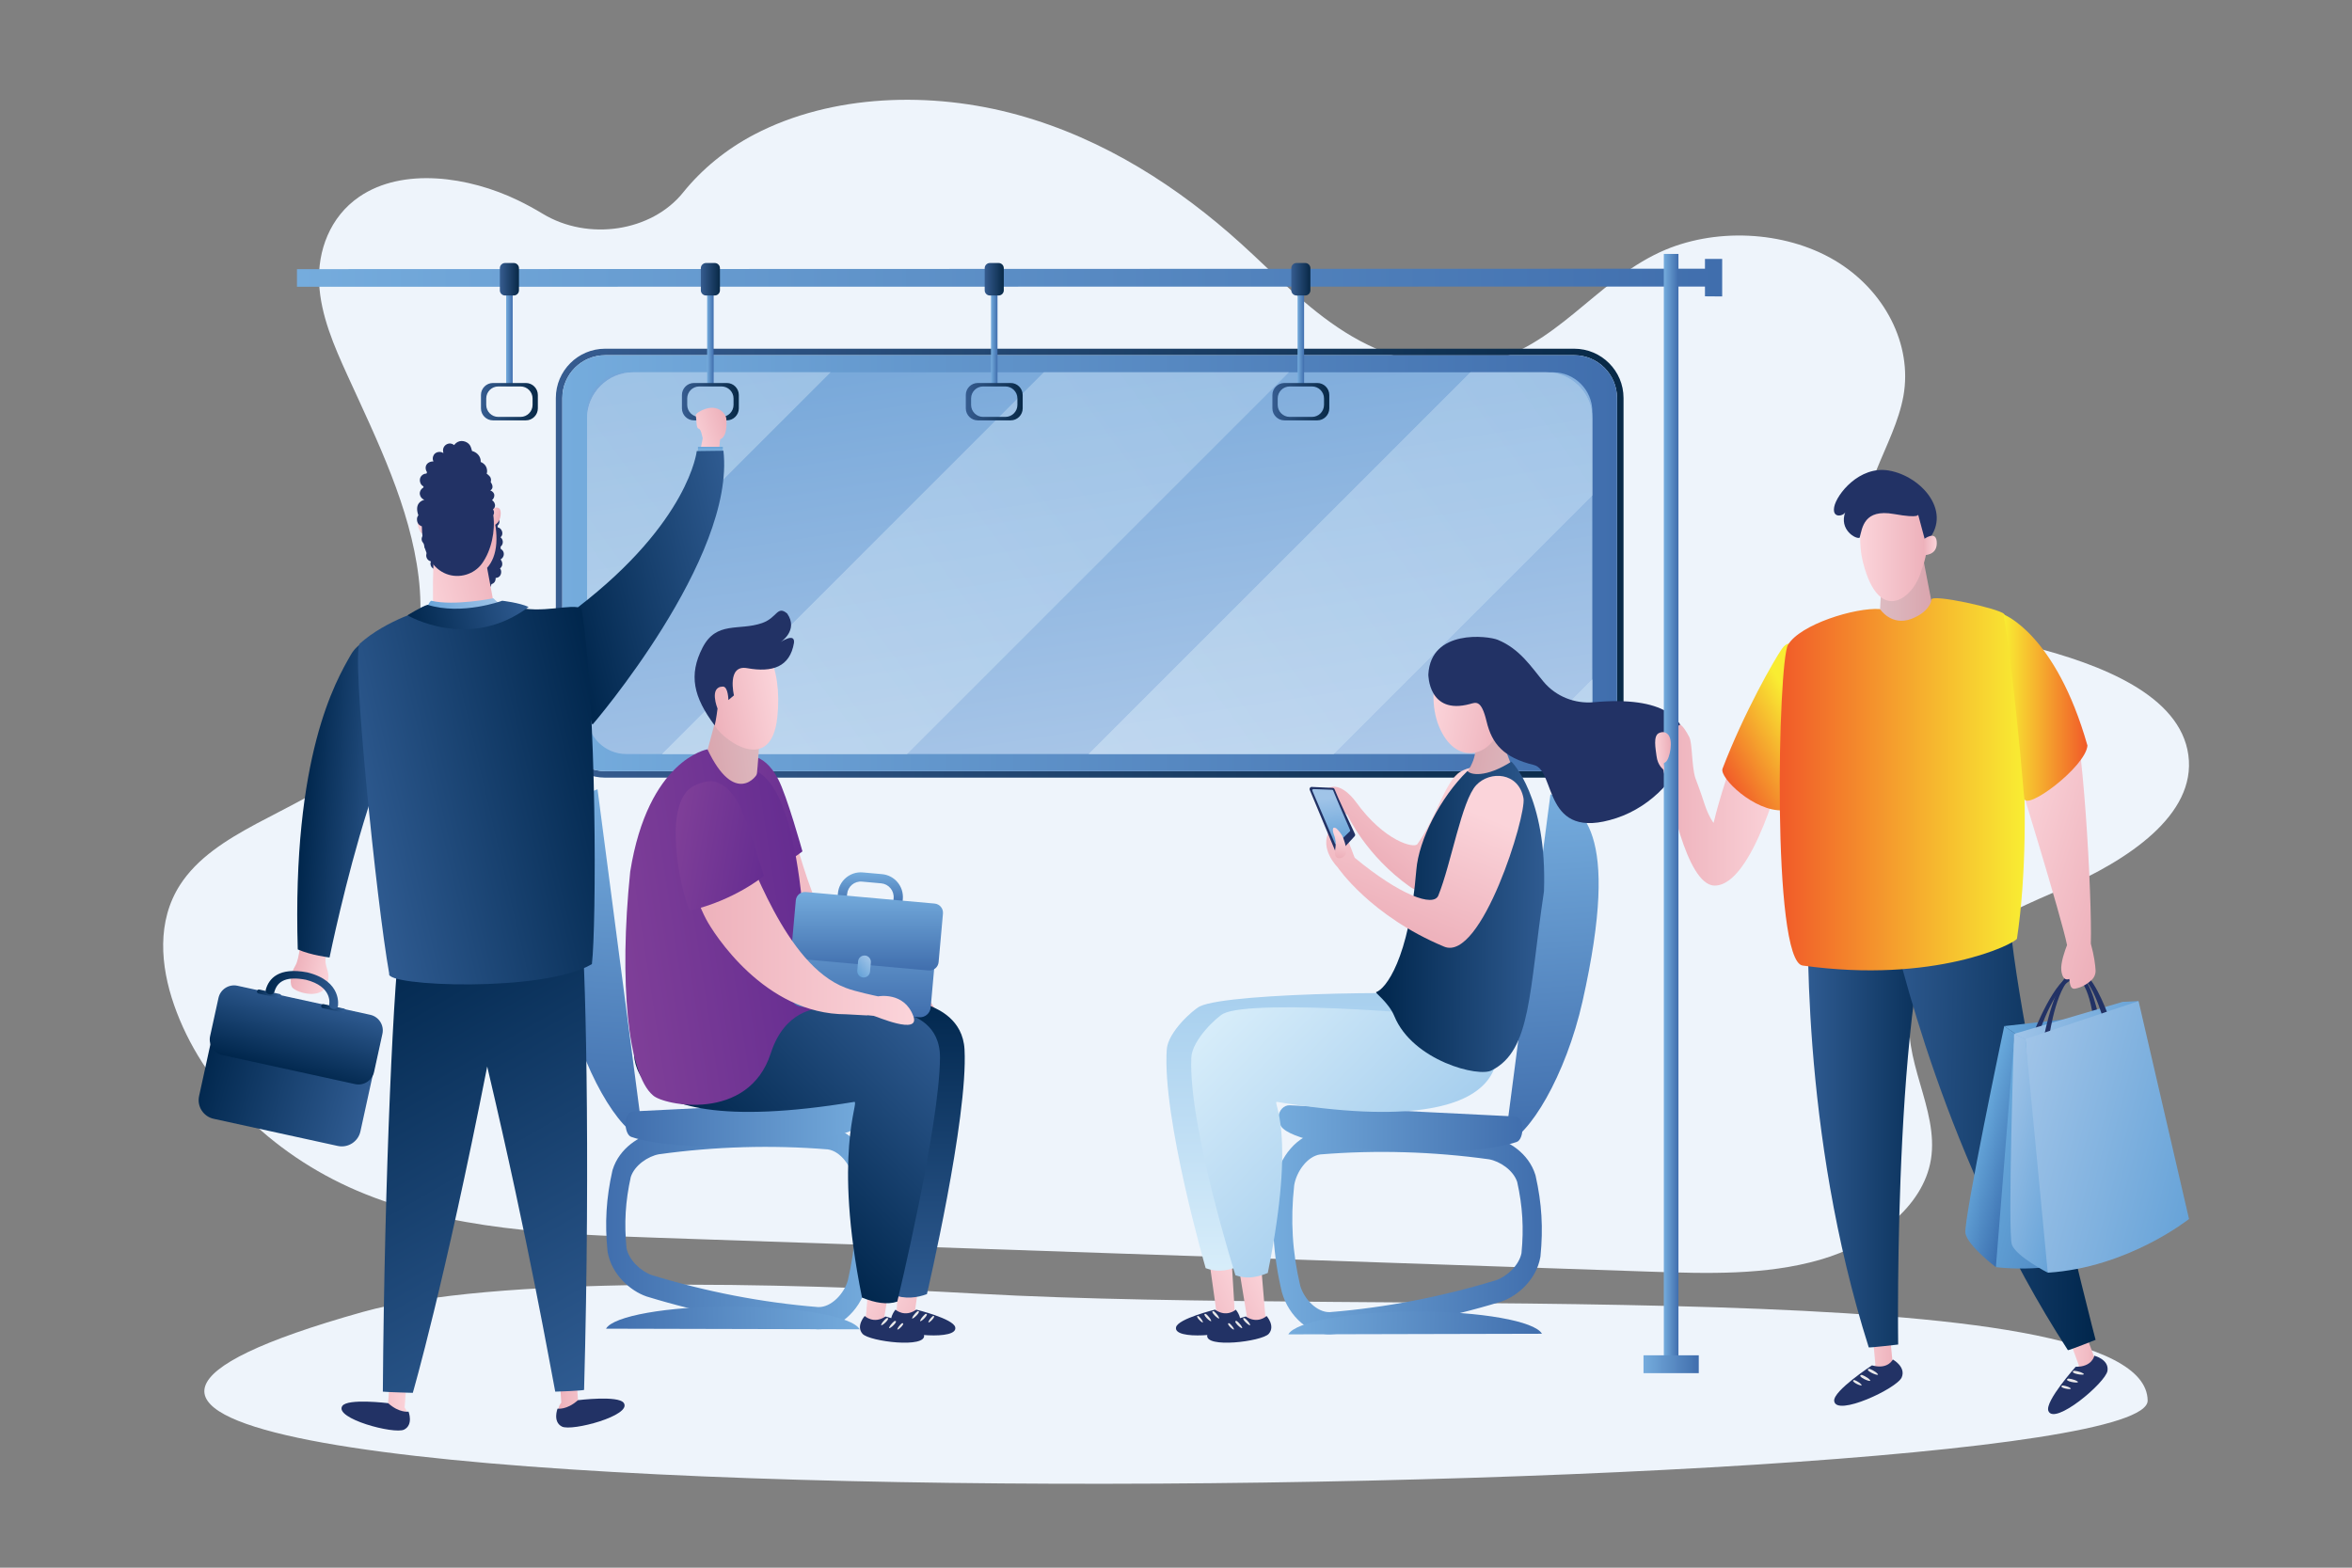 <?xml version="1.0" encoding="utf-8"?>
<!-- Generator: Adobe Illustrator 24.3.0, SVG Export Plug-In . SVG Version: 6.00 Build 0)  -->
<svg version="1.1" id="Layer_1" xmlns="http://www.w3.org/2000/svg" xmlns:xlink="http://www.w3.org/1999/xlink" x="0px" y="0px"
	 viewBox="0 0 1700.79 1133.86" style="enable-background:new 0 0 1700.79 1133.86;" xml:space="preserve">
<rect x="0" y="0" width="1700.79" height="1133.86" fill="#808080" stroke="none"/>
<style type="text/css">
	.st0{fill:#EEF4FB;}
	.st1{fill:url(#SVGID_1_);}
	.st2{fill:url(#SVGID_2_);}
	.st3{fill:url(#SVGID_3_);}
	.st4{opacity:0.44;}
	.st5{fill:url(#SVGID_4_);}
	.st6{fill:url(#SVGID_5_);}
	.st7{fill:url(#SVGID_6_);}
	.st8{fill:url(#SVGID_7_);}
	.st9{fill:url(#SVGID_8_);}
	.st10{fill:url(#SVGID_9_);}
	.st11{fill:url(#SVGID_10_);}
	.st12{fill:url(#SVGID_11_);}
	.st13{fill:url(#SVGID_12_);}
	.st14{fill:url(#SVGID_13_);}
	.st15{fill:url(#SVGID_14_);}
	.st16{fill:url(#SVGID_15_);}
	.st17{fill:url(#SVGID_16_);}
	.st18{fill:url(#SVGID_17_);}
	.st19{fill:url(#SVGID_18_);}
	.st20{fill:url(#SVGID_19_);}
	.st21{fill:#223265;}
	.st22{fill:#E9E9EA;}
	.st23{fill:url(#SVGID_20_);}
	.st24{fill:url(#SVGID_21_);}
	.st25{fill:url(#SVGID_22_);}
	.st26{fill:url(#SVGID_23_);}
	.st27{fill:url(#SVGID_24_);}
	.st28{fill:url(#SVGID_25_);}
	.st29{fill:url(#SVGID_26_);}
	.st30{fill:url(#SVGID_27_);}
	.st31{fill:url(#SVGID_28_);}
	.st32{fill:url(#SVGID_29_);}
	.st33{fill:url(#SVGID_30_);}
	.st34{fill:url(#SVGID_31_);}
	.st35{fill:url(#SVGID_32_);}
	.st36{fill:url(#SVGID_33_);}
	.st37{fill:url(#SVGID_34_);}
	.st38{fill:url(#SVGID_35_);}
	.st39{fill:url(#SVGID_36_);}
	.st40{fill:url(#SVGID_37_);}
	.st41{fill:url(#SVGID_38_);}
	.st42{fill:url(#SVGID_39_);}
	.st43{fill:url(#SVGID_40_);}
	.st44{fill:url(#SVGID_41_);}
	.st45{fill:url(#SVGID_42_);}
	.st46{fill:url(#SVGID_43_);}
	.st47{fill:url(#SVGID_44_);}
	.st48{fill:url(#SVGID_45_);}
	.st49{fill:url(#SVGID_46_);}
	.st50{fill:url(#SVGID_47_);}
	.st51{fill:url(#SVGID_48_);}
	.st52{fill:url(#SVGID_49_);}
	.st53{fill:url(#SVGID_50_);}
	.st54{fill:url(#SVGID_51_);}
	.st55{fill:url(#SVGID_52_);}
	.st56{fill:url(#SVGID_53_);}
	.st57{fill:url(#SVGID_54_);}
	.st58{fill:url(#SVGID_55_);}
	.st59{fill:url(#SVGID_56_);}
	.st60{fill:url(#SVGID_57_);}
	.st61{fill:url(#SVGID_58_);}
	.st62{fill:url(#SVGID_59_);}
	.st63{fill:url(#SVGID_60_);}
	.st64{fill:url(#SVGID_61_);}
	.st65{fill:url(#SVGID_62_);}
	.st66{fill:url(#SVGID_63_);}
	.st67{fill:url(#SVGID_64_);}
	.st68{fill:url(#SVGID_65_);}
	.st69{fill:url(#SVGID_66_);}
	.st70{fill:url(#SVGID_67_);}
	.st71{fill:url(#SVGID_68_);}
	.st72{fill:url(#SVGID_69_);}
	.st73{fill:url(#SVGID_70_);}
	.st74{fill:url(#SVGID_71_);}
	.st75{fill:url(#SVGID_72_);}
	.st76{fill:url(#SVGID_73_);}
	.st77{fill:url(#SVGID_74_);}
	.st78{fill:url(#SVGID_75_);}
	.st79{fill:url(#SVGID_76_);}
	.st80{fill:url(#SVGID_77_);}
	.st81{fill:url(#SVGID_78_);}
	.st82{fill:url(#SVGID_79_);}
	.st83{fill:url(#SVGID_80_);}
	.st84{fill:url(#SVGID_81_);}
	.st85{fill:url(#SVGID_82_);}
	.st86{fill:url(#SVGID_83_);}
	.st87{fill:url(#SVGID_84_);}
	.st88{fill:url(#SVGID_85_);}
	.st89{fill:url(#SVGID_86_);}
	.st90{fill:url(#SVGID_87_);}
	.st91{fill:url(#SVGID_88_);}
	.st92{fill:url(#SVGID_89_);}
	.st93{fill:url(#SVGID_90_);}
	.st94{fill:url(#SVGID_91_);}
	.st95{fill:url(#SVGID_92_);}
	.st96{fill:url(#SVGID_93_);}
	.st97{fill:url(#SVGID_94_);}
	.st98{fill:url(#SVGID_95_);}
	.st99{fill:url(#SVGID_96_);}
	.st100{fill:url(#SVGID_97_);}
</style>
<path class="st0" d="M1396.3,838.62c-5.61,34.57-41.27,61.32-80.36,72.57c-39.09,11.25-81.46,9.97-122.72,8.56
	c-239.06-8.16-478.12-16.33-717.18-24.5c-74.34-2.54-151.3-5.63-217.69-34c-63.31-27.06-112.43-76.88-132.47-134.38
	c-9.93-28.47-12.5-60.58,4.21-86.69c24.86-38.84,82.64-52.23,120.75-82.44c43.86-34.76,57.99-89.84,51.87-140.38
	c-6.11-50.54-29.69-98.2-51.33-145.6c-9.88-21.63-19.52-43.84-20.62-67c-1.1-23.17,7.68-47.83,29.01-62.43
	c31.6-21.63,79.35-14.56,114.66,2.49c6.19,2.99,12.2,6.26,17.99,9.77c32.9,19.96,78.78,12.96,101.54-15.35
	c13.51-16.8,31.16-31.33,51.51-41.98c55.99-29.28,128.04-31.48,190.61-14.14c62.57,17.34,116.47,52.47,161.39,93.15
	c24.3,22,46.59,45.98,75.15,63.97c28.55,17.99,65.37,29.56,99.94,22.34c52.02-10.87,80.78-58.44,127.78-80.18
	c38.93-18.01,89.84-15.66,126.22,5.81c36.38,21.48,56.49,61.07,49.86,98.14c-6.52,36.46-36.44,70.92-27.08,106.94
	c11.14,42.92,69.61,61.63,119.41,74.34c49.79,12.71,107.82,34.9,113.72,78.56c5.88,43.52-44.68,76.35-90.79,96.39
	c-46.11,20.04-99.93,43.28-109.52,86.33C1374.05,765.33,1402.26,801.91,1396.3,838.62z"/>
<path class="st0" d="M1553.02,1012.97c-1.15-93.42-549.33-60.66-846.38-77.3c-141.53-7.93-349.9-13.33-444.59,13.3
	C-327.19,1114.64,1553.97,1091.47,1553.02,1012.97z"/>
<g>
	<g>
		<linearGradient id="SVGID_1_" gradientUnits="userSpaceOnUse" x1="401.938" y1="407.33" x2="1174.027" y2="407.33">
			<stop  offset="0" style="stop-color:#365C90"/>
			<stop  offset="1" style="stop-color:#082947"/>
		</linearGradient>
		<path class="st1" d="M1138.36,562.45H437.6c-19.67,0-35.66-16-35.66-35.66V287.87c0-19.66,16-35.66,35.66-35.66h700.76
			c19.67,0,35.66,16,35.66,35.66v238.92C1174.03,546.45,1158.03,562.45,1138.36,562.45z M437.6,256.91
			c-17.07,0-30.96,13.89-30.96,30.96v238.92c0,17.07,13.89,30.96,30.96,30.96h700.76c17.07,0,30.96-13.89,30.96-30.96V287.87
			c0-17.07-13.89-30.96-30.96-30.96H437.6z"/>
		<linearGradient id="SVGID_2_" gradientUnits="userSpaceOnUse" x1="406.64" y1="407.329" x2="1169.326" y2="407.329">
			<stop  offset="0" style="stop-color:#75ACDD"/>
			<stop  offset="1" style="stop-color:#406EAD"/>
		</linearGradient>
		<path class="st2" d="M1138.36,256.91H437.6c-17.07,0-30.96,13.89-30.96,30.96v238.92c0,17.07,13.89,30.96,30.96,30.96h700.76
			c17.07,0,30.96-13.89,30.96-30.96V287.87C1169.33,270.8,1155.44,256.91,1138.36,256.91z"/>
	</g>
	<g>
		<linearGradient id="SVGID_3_" gradientUnits="userSpaceOnUse" x1="816.132" y1="592.392" x2="757.752" y2="208.583">
			<stop  offset="0" style="stop-color:#AFCAEA"/>
			<stop  offset="1" style="stop-color:#73A5D8"/>
		</linearGradient>
		<path class="st3" d="M1123.09,545.38H452.87c-15.59,0-28.35-12.76-28.35-28.35v-219.4c0-15.59,12.76-28.35,28.35-28.35h670.22
			c15.59,0,28.35,12.76,28.35,28.35v219.4C1151.44,532.62,1138.68,545.38,1123.09,545.38z"/>
		<g class="st4">
			<linearGradient id="SVGID_4_" gradientUnits="userSpaceOnUse" x1="554.24" y1="631.53" x2="496.075" y2="249.136">
				<stop  offset="0" style="stop-color:#E2F1FA"/>
				<stop  offset="1" style="stop-color:#B8D5F0"/>
			</linearGradient>
			<path class="st5" d="M457.84,269.28c-18.32,0-33.31,14.99-33.31,33.31v142.68l175.99-175.99H457.84z"/>
			
				<linearGradient id="SVGID_5_" gradientUnits="userSpaceOnUse" x1="9593.763" y1="4321.375" x2="9501.153" y2="3712.532" gradientTransform="matrix(-0.707 -0.707 -0.707 0.707 10126.748 4194.593)">
				<stop  offset="0" style="stop-color:#E2F1FA"/>
				<stop  offset="1" style="stop-color:#B8D5F0"/>
			</linearGradient>
			<path class="st6" d="M457.84,269.28c-18.32,0-33.31,14.99-33.31,33.31v142.68l175.99-175.99H457.84z"/>
			<linearGradient id="SVGID_6_" gradientUnits="userSpaceOnUse" x1="735.277" y1="603.993" x2="677.113" y2="221.601">
				<stop  offset="0" style="stop-color:#E2F1FA"/>
				<stop  offset="1" style="stop-color:#B8D5F0"/>
			</linearGradient>
			<polygon class="st7" points="754.91,269.28 478.82,545.38 655.81,545.38 931.9,269.28 			"/>
			
				<linearGradient id="SVGID_7_" gradientUnits="userSpaceOnUse" x1="9384.686" y1="4277.649" x2="9292.077" y2="3668.807" gradientTransform="matrix(-0.707 -0.707 -0.707 0.707 10126.748 4194.593)">
				<stop  offset="0" style="stop-color:#E2F1FA"/>
				<stop  offset="1" style="stop-color:#B8D5F0"/>
			</linearGradient>
			<polygon class="st8" points="754.91,269.28 478.82,545.38 655.81,545.38 931.9,269.28 			"/>
			<linearGradient id="SVGID_8_" gradientUnits="userSpaceOnUse" x1="991.019" y1="565.092" x2="932.855" y2="182.701">
				<stop  offset="0" style="stop-color:#E2F1FA"/>
				<stop  offset="1" style="stop-color:#B8D5F0"/>
			</linearGradient>
			<path class="st9" d="M1151.44,302.6c0-18.32-14.99-33.31-33.31-33.31h-54.74L787.29,545.38h176.99l187.16-187.16V302.6z"/>
			
				<linearGradient id="SVGID_9_" gradientUnits="userSpaceOnUse" x1="9169.9" y1="4081.456" x2="9077.291" y2="3472.613" gradientTransform="matrix(-0.707 -0.707 -0.707 0.707 10126.748 4194.593)">
				<stop  offset="0" style="stop-color:#E2F1FA"/>
				<stop  offset="1" style="stop-color:#B8D5F0"/>
			</linearGradient>
			<path class="st10" d="M1151.44,302.6c0-18.32-14.99-33.31-33.31-33.31h-54.74L787.29,545.38h176.99l187.16-187.16V302.6z"/>
			<linearGradient id="SVGID_10_" gradientUnits="userSpaceOnUse" x1="1128.4" y1="544.196" x2="1070.236" y2="161.802">
				<stop  offset="0" style="stop-color:#E2F1FA"/>
				<stop  offset="1" style="stop-color:#B8D5F0"/>
			</linearGradient>
			<path class="st11" d="M1151.44,512.06v-20.61l-53.92,53.92h20.61C1136.45,545.38,1151.44,530.38,1151.44,512.06z"/>
			
				<linearGradient id="SVGID_11_" gradientUnits="userSpaceOnUse" x1="8992.416" y1="4007.778" x2="8899.807" y2="3398.938" gradientTransform="matrix(-0.707 -0.707 -0.707 0.707 10126.748 4194.593)">
				<stop  offset="0" style="stop-color:#E2F1FA"/>
				<stop  offset="1" style="stop-color:#B8D5F0"/>
			</linearGradient>
			<path class="st12" d="M1151.44,512.06v-20.61l-53.92,53.92h20.61C1136.45,545.38,1151.44,530.38,1151.44,512.06z"/>
		</g>
	</g>
</g>
<g>
	<g>
		<g>
			
				<linearGradient id="SVGID_12_" gradientUnits="userSpaceOnUse" x1="-236.042" y1="891.089" x2="-41.703" y2="891.089" gradientTransform="matrix(1 0 0 1 1156.644 0)">
				<stop  offset="0" style="stop-color:#75ACDD"/>
				<stop  offset="1" style="stop-color:#406EAD"/>
			</linearGradient>
			<path class="st13" d="M962.96,965.02l-0.92,0.07c-14.7,0.47-30.09-12.83-35.03-30.29l-0.1-0.38c-6.32-26.7-7.84-51.93-4.78-79.4
				l0.05-0.39c2.8-18.09,16.44-33.75,31.06-35.64l0.92-0.08c40.96-3.32,82.77-2.1,124.27,3.63l0.21,0.03
				c11.83,2.06,26.78,11.45,31.63,27.2l0.18,0.68c4.46,19.85,5.54,37.79,3.5,58.16l-0.1,0.7c-2.92,16.38-16.59,28.09-28.06,32.03
				l-0.2,0.07C1045.19,953.75,1003.93,961.7,962.96,965.02z M961.52,949.03l0.47-0.04c40.06-3.24,80.42-11.01,119.95-23.09
				c7.68-2.68,16.52-10.66,18.28-19.53c1.76-18.02,0.81-33.94-3.1-51.5c-2.8-8.5-12.51-14.98-20.44-16.4
				c-40.6-5.59-81.5-6.78-121.55-3.54l-0.47,0.04c-9.33,1.3-17.21,12.52-18.8,22.31c-2.77,25.13-1.38,48.24,4.38,72.68
				C942.98,939.4,952.13,949.24,961.52,949.03z"/>
		</g>
	</g>
	
		<linearGradient id="SVGID_13_" gradientUnits="userSpaceOnUse" x1="-204.437" y1="-930.686" x2="-21.109" y2="-930.686" gradientTransform="matrix(1 0.022 0.022 -1 1156.98 29.811)">
		<stop  offset="0" style="stop-color:#75ACDD"/>
		<stop  offset="1" style="stop-color:#406EAD"/>
	</linearGradient>
	<path class="st14" d="M931.62,965.1c5.08-9.18,44.18-16.4,91.67-16.51c47.49-0.11,86.61,6.92,91.73,16.07L931.62,965.1z"/>
	
		<linearGradient id="SVGID_14_" gradientUnits="userSpaceOnUse" x1="-120.923" y1="547.024" x2="-120.923" y2="796.551" gradientTransform="matrix(0.998 -0.071 0.071 0.998 1193.149 20.972)">
		<stop  offset="0" style="stop-color:#75ACDD"/>
		<stop  offset="1" style="stop-color:#406EAD"/>
	</linearGradient>
	<path class="st15" d="M1088.19,826.94c17.24-4.18,44.12-49.06,56.19-102.76c28.21-125.46-0.92-140.98-23.2-149.73L1088.19,826.94z"
		/>
	
		<linearGradient id="SVGID_15_" gradientUnits="userSpaceOnUse" x1="-232.192" y1="816.295" x2="-55.732" y2="816.295" gradientTransform="matrix(1 0 0 1 1156.644 0)">
		<stop  offset="0" style="stop-color:#75ACDD"/>
		<stop  offset="1" style="stop-color:#406EAD"/>
	</linearGradient>
	<path class="st16" d="M1094.92,807.48l-162.2-8.06c-4.36-0.22-8.08,3.74-8.27,8.8l0,0c-0.09,2.41,0.65,4.65,1.92,6.37
		c5.92,9.11,44.36,17.1,91.05,18.41c34.92,0.99,64.12-1.86,79.24-7.02C1102.15,824.33,1103.07,807.46,1094.92,807.48z"/>
	
		<linearGradient id="SVGID_16_" gradientUnits="userSpaceOnUse" x1="2511.588" y1="2538.214" x2="2489.521" y2="2630.32" gradientTransform="matrix(-0.682 -0.794 -0.653 0.561 4410.362 1122.85)">
		<stop  offset="0" style="stop-color:#FBD4DA"/>
		<stop  offset="1" style="stop-color:#EDB0BA"/>
	</linearGradient>
	<path class="st17" d="M1090.05,570.04c0.33,11.5-46.53,88.26-70.15,71.57c-32.36-22.86-45.52-52.13-45.52-52.13
		s-24.14-17.35-11.62-20.23c8.46-1.95,16.87,9.55,17.7,10.7c20.8,28.78,42.18,33.77,44.49,30.57c13.88-19.3,19.93-45.47,31.04-52.29
		C1066.39,551.83,1089.53,552.25,1090.05,570.04z"/>
	
		<linearGradient id="SVGID_17_" gradientUnits="userSpaceOnUse" x1="2751.036" y1="601.768" x2="2812.871" y2="601.768" gradientTransform="matrix(-0.987 -0.161 -0.161 0.987 3921.714 406.642)">
		<stop  offset="0" style="stop-color:#DDBCC2"/>
		<stop  offset="1" style="stop-color:#D9A2AB"/>
	</linearGradient>
	<path class="st18" d="M1066.94,512.83c0,0,2.18,24.11-1,35.25c-2.97,10.34-11.79,19.05-19.76,29.38
		c-15.53,20.11,21.74,17.9,37.56,14.18c29.56-6.94,19.7-5.9,19.7-5.9s-10.27-32.19-13.39-39.78c-2.88-7-8.78-23.51-8.91-31
		C1080.81,496.3,1066.94,512.83,1066.94,512.83z"/>
	
		<linearGradient id="SVGID_18_" gradientUnits="userSpaceOnUse" x1="2750.479" y1="773.433" x2="2692.539" y2="767.061" gradientTransform="matrix(-0.955 -0.295 -0.295 0.955 3892.304 574.043)">
		<stop  offset="0" style="stop-color:#FBD4DA"/>
		<stop  offset="1" style="stop-color:#EDB0BA"/>
	</linearGradient>
	<path class="st19" d="M1040.56,525.38c11.85,28.67,36.6,22.16,43.6,1.95c1.09-2.88,1.93-5.62,2.58-8.27
		c1.37,0.69,3.6-2.05,4.54-3.81c0.92-1.7,6.69-14.41-1.93-13.55c-0.4,0.04-0.75-0.83-1.04-0.65c-1.72-22.33-19.17-31.37-20.8-32.51
		C1043.59,451.91,1029.12,497.71,1040.56,525.38z"/>
	<g>
		
			<linearGradient id="SVGID_19_" gradientUnits="userSpaceOnUse" x1="2250.296" y1="40.517" x2="2303.011" y2="40.517" gradientTransform="matrix(-0.906 0.422 0.422 0.906 2919.55 -65.557)">
			<stop  offset="0" style="stop-color:#FBD4DA"/>
			<stop  offset="1" style="stop-color:#EDB0BA"/>
		</linearGradient>
		<path class="st20" d="M890.39,907.74l2.38,39.64c0,0,6.3,6.31-1.59,12.94c-7.89,6.63-28,4.28-32.15,2.8
			c-8.66-3.08,20.44-15.45,20.44-15.45l-7.07-50.47L890.39,907.74z"/>
		<g>
			<path class="st21" d="M878.61,947.22c0,0-26.66,6.5-28.16,12.67c-2.39,9.87,39.36,5.74,44.44,0.28
				c5.15-5.53-1.25-12.94-1.25-12.94S887.05,953.23,878.61,947.22z"/>
			<path class="st22" d="M877.73,948.37c0,0,2.89,2.23,3.91,4.99C881.74,955.22,873.81,947.62,877.73,948.37z"/>
			<path class="st22" d="M872,950.33c0,0,2.85,2.22,3.86,4.97C875.95,957.17,868.1,949.6,872,950.33z"/>
			<path class="st22" d="M866.6,951.83c0,0,2.44,1.94,3.27,4.39C869.92,957.88,863.25,951.23,866.6,951.83z"/>
		</g>
	</g>
	
		<linearGradient id="SVGID_20_" gradientUnits="userSpaceOnUse" x1="4113.509" y1="629.814" x2="4167.668" y2="436.451" gradientTransform="matrix(-0.963 -0.27 -0.27 0.963 5091.105 1421.968)">
		<stop  offset="0" style="stop-color:#D7EDFA"/>
		<stop  offset="1" style="stop-color:#A7CFEE"/>
	</linearGradient>
	<path class="st23" d="M1074.12,723.57c0,0,35.04,105.67-169.33,69.01c-3.61,0.04,14.17,19.27-9.52,123.57
		c-9.72,3.65-16.18,3.7-23.41,1.09c0,0-31.52-108.83-28.15-158.16c0.88-12.86,19.34-28.98,23.88-31.18
		c21.93-10.69,179.16-11.45,186.42-7.31C1061.27,724.72,1074.12,723.57,1074.12,723.57z"/>
	<g>
		
			<linearGradient id="SVGID_21_" gradientUnits="userSpaceOnUse" x1="1624.302" y1="-288.171" x2="1677.022" y2="-288.171" gradientTransform="matrix(-0.896 0.444 0.444 0.896 2501.961 463.22)">
			<stop  offset="0" style="stop-color:#FBD4DA"/>
			<stop  offset="1" style="stop-color:#EDB0BA"/>
		</linearGradient>
		<path class="st24" d="M911.69,912.42l3.32,39.57c0,0,6.88,5.8-0.84,12.62c-7.72,6.82-28.32,5.3-32.51,3.92
			c-8.73-2.87,20.07-15.93,20.07-15.93l-8.27-50.29L911.69,912.42z"/>
		<g>
			<path class="st21" d="M900.85,952.17c0,0-26.49,7.13-27.84,13.34c-2.16,9.92,39.48,4.8,44.44-0.78
				c5.01-5.65-1.56-12.91-1.56-12.91S909.44,957.97,900.85,952.17z"/>
			<path class="st22" d="M900.01,953.33c0,0,2.94,2.15,4.03,4.89C904.18,960.08,896.07,952.68,900.01,953.33z"/>
			<path class="st22" d="M894.32,955.44c0,0,2.91,2.15,3.98,4.88C898.43,962.17,890.41,954.79,894.32,955.44z"/>
			<path class="st22" d="M888.96,957.06c0,0,2.48,1.88,3.37,4.31C892.43,963.02,885.59,956.54,888.96,957.06z"/>
		</g>
	</g>
	
		<linearGradient id="SVGID_22_" gradientUnits="userSpaceOnUse" x1="3994.362" y1="-185.471" x2="3845.504" y2="-99.528" gradientTransform="matrix(-0.969 -0.247 -0.247 0.969 4708.473 1897.558)">
		<stop  offset="0" style="stop-color:#D7EDFA"/>
		<stop  offset="1" style="stop-color:#A7CFEE"/>
	</linearGradient>
	<path class="st25" d="M1079.9,744.85c0,0,37.59,84.1-156.57,52.09c-3.61,0.13,14.63,18.93-6.56,123.77
		c-9.63,3.88-16.09,4.09-23.38,1.65c0,0-34.12-108.04-31.92-157.44c0.57-12.88,18.64-29.43,23.13-31.75
		c21.67-11.22,173.08,1.09,180.43,5.05C1072.38,742.18,1079.9,744.85,1079.9,744.85z"/>
	
		<linearGradient id="SVGID_23_" gradientUnits="userSpaceOnUse" x1="4369.537" y1="234.135" x2="4490.667" y2="234.135" gradientTransform="matrix(-1 -5.900000e-03 -5.600000e-03 0.946 5487.343 467.703)">
		<stop  offset="0" style="stop-color:#2F5B91"/>
		<stop  offset="1" style="stop-color:#00264C"/>
	</linearGradient>
	<path class="st26" d="M1092.95,550.86c0,0,26.03,25.22,23.54,93.85c-10.95,72.8-9.13,114.83-37.66,129.37
		c-9.17,5.46-57.29-6.81-70.56-39.17c-3.98-9.7-14.21-16.98-13.16-17.33c6.8-2.29,23.8-23.6,29.09-88.48
		c1.75-21.46,17.23-52.25,36.99-71.48C1063.19,560.45,1074.36,562.71,1092.95,550.86z"/>
	<path class="st21" d="M1032.87,487.79c0,0-0.15,29.56,30.07,21.4c4.38-1.18,8.22-3.37,12.05,12.63c3.83,16,12.13,26.1,34.2,31.47
		c16.35,3.97,5.99,56.08,59.77,38.38c51.93-17.09,84.81-93.07-16.39-83.78c-13.77,1.26-27.42-4.13-36.3-14.72
		c-8.93-10.66-17.09-23.78-33.21-30.42C1076.09,459.88,1034.63,454.74,1032.87,487.79z"/>
	
		<linearGradient id="SVGID_24_" gradientUnits="userSpaceOnUse" x1="2944.942" y1="1725.222" x2="2921.832" y2="1821.678" gradientTransform="matrix(-0.853 -0.607 -0.595 0.836 4579.161 921.753)">
		<stop  offset="0" style="stop-color:#FBD4DA"/>
		<stop  offset="1" style="stop-color:#EDB0BA"/>
	</linearGradient>
	<path class="st27" d="M1101.67,577.31c2.28,12.22-30.38,118.65-57.4,107.37c-53.46-22.31-77.09-57.54-77.09-57.54
		s-13.48-13.26-5.78-26.46c8.24-14.12,17.25,18.89,18.34,19.8c32.79,27.09,56.89,35.81,60.36,27.21
		c9.41-23.29,16.85-68.55,27.43-79.86C1077.44,557.27,1098.15,558.42,1101.67,577.31z"/>
	<path class="st21" d="M948.56,569.16l15.13,0.69c0.61,0.03,1.15,0.41,1.36,0.99c1.83,4.97,12.48,27.54,14.76,32.37
		c0.26,0.56,0.16,1.21-0.27,1.66l-11.09,11.99c-0.75,0.81-2.09,0.58-2.51-0.45l-18.86-45.16
		C946.67,570.23,947.45,569.11,948.56,569.16z"/>
	
		<linearGradient id="SVGID_25_" gradientUnits="userSpaceOnUse" x1="3682.083" y1="633.378" x2="3674.58" y2="664.696" gradientTransform="matrix(-0.99 -0.141 -0.141 0.99 4696.584 469.25)">
		<stop  offset="0" style="stop-color:#A0C4E8"/>
		<stop  offset="1" style="stop-color:#67A3D8"/>
	</linearGradient>
	<path class="st28" d="M949.82,570.73l13.47,0.49c0.35,0.01,0.65,0.22,0.77,0.54c1.5,3.95,10.65,24.99,12.22,28.61
		c0.14,0.33,0.06,0.7-0.2,0.95l-9.37,9.06c-0.43,0.42-1.15,0.27-1.39-0.28l-16.32-38.18C948.75,571.35,949.19,570.71,949.82,570.73z
		"/>
	
		<linearGradient id="SVGID_26_" gradientUnits="userSpaceOnUse" x1="3317.357" y1="1484.076" x2="3313.56" y2="1499.925" gradientTransform="matrix(-0.895 -0.446 -0.446 0.895 4600.575 755.347)">
		<stop  offset="0" style="stop-color:#FBD4DA"/>
		<stop  offset="1" style="stop-color:#EDB0BA"/>
	</linearGradient>
	<path class="st29" d="M966.46,599.25c0,0,1.96,1.72,3.98,4.95c0.95,1.51,3.51,8.52,3.02,12.13c-0.61,4.49-6.61,6.12-7.87,2.36
		c-1.26-3.77,2-7.43-1.08-15.18C964.05,602.34,962.48,596.74,966.46,599.25z"/>
</g>
<g>
	
		<linearGradient id="SVGID_27_" gradientUnits="userSpaceOnUse" x1="8846.589" y1="582.352" x2="8935.662" y2="582.352" gradientTransform="matrix(-1 0 0 1 10136.115 0)">
		<stop  offset="0" style="stop-color:#FBD4DA"/>
		<stop  offset="1" style="stop-color:#EDB0BA"/>
	</linearGradient>
	<path class="st30" d="M1213.31,530.71c0,0-1.57-16.06,8.2,2.27c2.34,4.39,1.64,20.13,4.35,29.49c0.05,0.17,3.75,9.75,6.83,19.34
		c2.54,7.88,6.39,13.61,6.45,13.36c4.87-20.24,11.73-39.48,16-51.96c5.5-16.06,15.64-15.84,15.64-15.84l18.74,25.94
		c0,0-21.4,87.37-49.66,87.2c-20.99-0.13-33.55-72.07-34.41-74.97c-2.71-9.13-2.47-3.08-4.98-26.79
		C1199.94,533.8,1213.05,529.54,1213.31,530.71z"/>
	
		<linearGradient id="SVGID_28_" gradientUnits="userSpaceOnUse" x1="8833.672" y1="519.282" x2="8894.103" y2="554.172" gradientTransform="matrix(-1 0 0 1 10136.115 0)">
		<stop  offset="1.674107e-03" style="stop-color:#F9ED32"/>
		<stop  offset="0.998" style="stop-color:#F15A29"/>
	</linearGradient>
	<path class="st31" d="M1295.1,465.79c0,0-2.83-1.81-6.58,3.52c-5.24,7.45-27.3,45.82-42.91,86.63
		c-2.49,6.52,23.1,31.32,43.91,30.15C1289.53,580.8,1296.64,508.21,1295.1,465.79z"/>
	<linearGradient id="SVGID_29_" gradientUnits="userSpaceOnUse" x1="1339.793" y1="973.812" x2="1371.672" y2="973.812">
		<stop  offset="0" style="stop-color:#FBD4DA"/>
		<stop  offset="1" style="stop-color:#EDB0BA"/>
	</linearGradient>
	<path class="st32" d="M1365.11,949.18l3.35,35.07c0,0,7.05,5.9,0.26,12.03c-6.78,6.13-23.57,8.25-27.3,7.07
		c-7.78-2.46,14.75-15.99,14.75-15.99l-3.96-43.4L1365.11,949.18z"/>
	<linearGradient id="SVGID_30_" gradientUnits="userSpaceOnUse" x1="1307.192" y1="790.254" x2="1408.965" y2="790.254">
		<stop  offset="0" style="stop-color:#2F5B91"/>
		<stop  offset="1" style="stop-color:#00264C"/>
	</linearGradient>
	<path class="st33" d="M1307.59,635.71c0.05-3.23,0.1-4.96,0.1-4.96c27.98-46.94,89.59-15.17,101.27-1.99
		c-40.46,60.84-36.35,343.69-36.35,343.69s-20.34,2.41-21.27,2.06C1301.61,817.77,1307.14,664.71,1307.59,635.71z"/>
	<g>
		<path class="st21" d="M1353.66,987.53c0,0-28.08,18.38-27.31,25.71c1.23,11.72,45.47-9.04,48.83-17.03
			c3.23-7.66-6.42-12.93-6.42-12.93S1365.27,990.81,1353.66,987.53z"/>
		<path class="st22" d="M1351.75,989.99c0,0,4.03,1.31,6.24,3.93C1358.82,995.92,1347.15,990.7,1351.75,989.99z"/>
		<path class="st22" d="M1346.23,994.38c0,0,4,1.31,6.18,3.94C1353.23,1000.32,1341.67,995.1,1346.23,994.38z"/>
		<path class="st22" d="M1340.9,998.12c0,0,3.43,1.17,5.3,3.52C1346.91,1003.44,1336.99,998.78,1340.9,998.12z"/>
	</g>
	
		<linearGradient id="SVGID_31_" gradientUnits="userSpaceOnUse" x1="1486.022" y1="967.387" x2="1517.655" y2="967.387" gradientTransform="matrix(1 0.014 -0.014 1 15.554 -11.222)">
		<stop  offset="0" style="stop-color:#FBD4DA"/>
		<stop  offset="1" style="stop-color:#EDB0BA"/>
	</linearGradient>
	<path class="st34" d="M1502.11,948.54l12.3,33.01c0,0,8.33,3.88,3.36,11.55c-4.97,7.67-20.63,14.06-24.54,13.88
		c-8.15-0.37,10.11-19.26,10.11-19.26l-15.04-40.9L1502.11,948.54z"/>
	
		<linearGradient id="SVGID_32_" gradientUnits="userSpaceOnUse" x1="1357.981" y1="788.317" x2="1513.401" y2="788.317" gradientTransform="matrix(1 0.014 -0.014 1 15.554 -11.222)">
		<stop  offset="0" style="stop-color:#2F5B91"/>
		<stop  offset="1" style="stop-color:#00264C"/>
	</linearGradient>
	<path class="st35" d="M1365.51,660.59c-0.79-3.13-1.18-4.81-1.18-4.81c14.9-52.57,72.38-37.8,87.07-28.09
		c-2.62,86.82,63.97,341.38,63.97,341.38s-19.02,7.59-20.01,7.48C1405.72,838.25,1372.58,688.73,1365.51,660.59z"/>
	<g>
		<path class="st21" d="M1500.96,988.55c0,0-22.38,25.01-19.74,31.9c4.22,11.01,41.59-20.49,42.77-29.07
			c1.14-8.23-9.54-10.83-9.54-10.83S1513.03,988.72,1500.96,988.55z"/>
		<path class="st22" d="M1499.76,991.42c0,0,4.24,0.23,7.04,2.19C1508.12,995.32,1495.5,993.29,1499.76,991.42z"/>
		<path class="st22" d="M1495.56,997.09c0,0,4.2,0.23,6.99,2.21C1503.86,1001.01,1491.34,998.96,1495.56,997.09z"/>
		<path class="st22" d="M1491.38,1002.08c0,0,3.61,0.24,6.02,2.03C1498.55,1005.66,1487.77,1003.72,1491.38,1002.08z"/>
	</g>
	<linearGradient id="SVGID_33_" gradientUnits="userSpaceOnUse" x1="1359.214" y1="444.36" x2="1401.375" y2="444.36">
		<stop  offset="0" style="stop-color:#DDBCC2"/>
		<stop  offset="1" style="stop-color:#D9A2AB"/>
	</linearGradient>
	<path class="st36" d="M1390.8,404.54l10.58,54.71c0,0-21.13,23.77-33.85,24.91c-14.78,1.32-5.35-75.92-5.35-75.92L1390.8,404.54z"
		/>
	<g>
		
			<linearGradient id="SVGID_34_" gradientUnits="userSpaceOnUse" x1="1704.515" y1="711.752" x2="1792.326" y2="711.752" gradientTransform="matrix(0.968 0.252 -0.252 0.968 -17.32 -389.384)">
			<stop  offset="0" style="stop-color:#68A9DC"/>
			<stop  offset="1" style="stop-color:#3A6EAE"/>
		</linearGradient>
		<path class="st37" d="M1542.06,734.43l-11.39-1.44l-81.36,9.16l9.31,6.41C1458.61,748.56,1541.16,736.75,1542.06,734.43z"/>
		<path class="st21" d="M1519.23,743.81c0,0-4.51-29.09-12.97-36.77c-0.08-0.08-0.17-0.16-0.26-0.23c-1.82-1.56-3.9-2.38-6.28-2.1
			c-13.71,1.63-29.28,42.66-29.28,42.66l3.9,0.11c0,0,12.6-38.63,26.42-39.27c10.47-0.48,14.02,35.4,14.02,35.4L1519.23,743.81z"/>
		
			<linearGradient id="SVGID_35_" gradientUnits="userSpaceOnUse" x1="1713.042" y1="794.935" x2="1841.34" y2="794.935" gradientTransform="matrix(0.968 0.252 -0.252 0.968 -17.32 -389.384)">
			<stop  offset="0" style="stop-color:#68A9DC"/>
			<stop  offset="1" style="stop-color:#3A6EAE"/>
		</linearGradient>
		<path class="st38" d="M1456.79,747.22l85.26-12.79l8.57,161.54c0,0-49.52,27.01-107.33,20.52
			C1438.8,904.56,1456.79,747.22,1456.79,747.22z"/>
		
			<linearGradient id="SVGID_36_" gradientUnits="userSpaceOnUse" x1="1704.515" y1="810.363" x2="1742.644" y2="810.363" gradientTransform="matrix(0.968 0.252 -0.252 0.968 -17.32 -389.384)">
			<stop  offset="0" style="stop-color:#68A9DC"/>
			<stop  offset="1" style="stop-color:#3A6EAE"/>
		</linearGradient>
		<path class="st39" d="M1449.3,742.15l7.49,5.07l-13.51,169.27c0,0-20.35-15.4-22.01-24.48
			C1419.62,882.93,1449.3,742.15,1449.3,742.15z"/>
	</g>
	<g>
		
			<linearGradient id="SVGID_37_" gradientUnits="userSpaceOnUse" x1="1712.832" y1="707.086" x2="1793.956" y2="707.086" gradientTransform="matrix(0.968 0.252 -0.252 0.968 -17.32 -389.384)">
			<stop  offset="0" style="stop-color:#A0C4E8"/>
			<stop  offset="1" style="stop-color:#67A3D8"/>
		</linearGradient>
		<path class="st40" d="M1546.44,724.05l-11.47,0.56l-78.54,23.16l9.97,4.7C1466.4,752.46,1545.96,726.49,1546.44,724.05z"/>
		<path class="st21" d="M1525.59,737.26c0,0-9.49-27.86-19.16-33.96c-0.1-0.06-0.2-0.12-0.3-0.18c-2.06-1.22-4.25-1.67-6.55-0.98
			c-13.22,3.99-21.43,47.1-21.43,47.1l3.85-0.57c0,0,5.7-40.23,19.2-43.25c10.23-2.29,19.96,32.42,19.96,32.42L1525.59,737.26z"/>
		
			<linearGradient id="SVGID_38_" gradientUnits="userSpaceOnUse" x1="1721.756" y1="786.577" x2="1869.001" y2="786.577" gradientTransform="matrix(0.968 0.252 -0.252 0.968 -17.32 -389.384)">
			<stop  offset="0" style="stop-color:#A0C4E8"/>
			<stop  offset="1" style="stop-color:#67A3D8"/>
		</linearGradient>
		<path class="st41" d="M1464.7,751.46l81.75-27.41l36.49,157.6c0,0-44.08,35.2-102.14,38.85
			C1474.31,909.54,1464.7,751.46,1464.7,751.46z"/>
		
			<linearGradient id="SVGID_39_" gradientUnits="userSpaceOnUse" x1="1712.832" y1="809.398" x2="1779.953" y2="809.398" gradientTransform="matrix(0.968 0.252 -0.252 0.968 -17.32 -389.384)">
			<stop  offset="0" style="stop-color:#A0C4E8"/>
			<stop  offset="1" style="stop-color:#67A3D8"/>
		</linearGradient>
		<path class="st42" d="M1456.43,747.77l8.26,3.69l16.1,169.04c0,0-22.71-11.63-25.93-20.28
			C1451.65,891.56,1456.43,747.77,1456.43,747.77z"/>
	</g>
	
		<linearGradient id="SVGID_40_" gradientUnits="userSpaceOnUse" x1="1755.002" y1="545.411" x2="1851.953" y2="545.411" gradientTransform="matrix(0.956 0.293 -0.293 0.956 -70.855 -440.167)">
		<stop  offset="0" style="stop-color:#FBD4DA"/>
		<stop  offset="1" style="stop-color:#EDB0BA"/>
	</linearGradient>
	<path class="st43" d="M1515.36,701.69c-0.22-3.79-1-10.34-3.43-19.2c1.01-32.55-5.85-160.2-15.03-174.59
		c-11.25-2.11-38.48,50.72-38.48,50.72s32.32,104.78,36.32,124.93c-1.32,3.32-4.89,13.01-4.12,18.58c1.14,8.25,5.42,6.02,5.6,5.93
		c0.66-0.35-0.26,7.85,4.35,7.01c5.43-0.99,9.51-3.98,12-6.35C1514.49,706.89,1515.51,704.33,1515.36,701.69z"/>
	<linearGradient id="SVGID_41_" gradientUnits="userSpaceOnUse" x1="1464.158" y1="567.244" x2="1286.958" y2="567.244">
		<stop  offset="1.674107e-03" style="stop-color:#F9ED32"/>
		<stop  offset="0.998" style="stop-color:#F15A29"/>
	</linearGradient>
	<path class="st44" d="M1449.22,444.1c-3.03-3.83-52.75-14.88-52.56-10.37c0.06,1.35-2.03,9.15-14.5,13.88
		c-14.53,5.51-22.68-7.09-22.68-7.09c-17.86-1.3-57.99,11.16-66.58,25.96c-7.1,12.23-12,228.71,10.64,231.87
		c95.43,13.32,153.3-15.75,154.97-19.44C1472.23,587.88,1457.71,454.83,1449.22,444.1z"/>
	<linearGradient id="SVGID_42_" gradientUnits="userSpaceOnUse" x1="1345.167" y1="393.913" x2="1393.643" y2="393.913">
		<stop  offset="0" style="stop-color:#FBD4DA"/>
		<stop  offset="1" style="stop-color:#EDB0BA"/>
	</linearGradient>
	<path class="st45" d="M1374.13,356.83c2.03,1.45,30.12,18.08,15.12,56.11c-4.83,18.77-30.12,40.58-42.01-6.01
		C1340.19,379.33,1351.59,340.71,1374.13,356.83z"/>
	<path class="st21" d="M1392.55,392.7l-5.56-20.73c0,0,2.06,3.28-17.44-0.2c-21.74-3.88-22.87,9.96-24.76,17.11
		c-2.35,1.47-15.29-5.54-10.37-18.69c-0.53,2.78-9.74,5.49-8.07-3.51c1.67-9.01,18.15-29.97,39.44-26.37
		C1389.81,344.37,1413.24,371.32,1392.55,392.7z"/>
	<linearGradient id="SVGID_43_" gradientUnits="userSpaceOnUse" x1="1400.536" y1="394.5" x2="1390.619" y2="394.5">
		<stop  offset="0" style="stop-color:#FBD4DA"/>
		<stop  offset="1" style="stop-color:#EDB0BA"/>
	</linearGradient>
	<path class="st46" d="M1390.62,390.39c0,0,10.16-8.11,9.91,2.83c-0.2,8.68-9.3,8.29-9.3,8.29L1390.62,390.39z"/>
	<linearGradient id="SVGID_44_" gradientUnits="userSpaceOnUse" x1="1448.785" y1="511.75" x2="1509.483" y2="511.75">
		<stop  offset="1.674107e-03" style="stop-color:#F9ED32"/>
		<stop  offset="0.998" style="stop-color:#F15A29"/>
	</linearGradient>
	<path class="st47" d="M1448.79,444.36c0,0,37.69,13.91,60.7,94.87c-1.24,15.37-44.88,48.06-45.73,38.04
		C1455.61,480.87,1448.79,444.36,1448.79,444.36z"/>
</g>
<linearGradient id="SVGID_45_" gradientUnits="userSpaceOnUse" x1="214.75" y1="200.847" x2="1245.354" y2="200.847">
	<stop  offset="0" style="stop-color:#75ACDD"/>
	<stop  offset="1" style="stop-color:#406EAD"/>
</linearGradient>
<polygon class="st48" points="1232.9,187.28 1232.9,194.33 214.75,194.65 214.75,207.42 1232.9,207.26 1232.9,214.31 
	1245.35,214.41 1245.35,187.28 "/>
<g>
	<linearGradient id="SVGID_46_" gradientUnits="userSpaceOnUse" x1="1203.147" y1="582.727" x2="1213.723" y2="582.727">
		<stop  offset="0" style="stop-color:#75ACDD"/>
		<stop  offset="1" style="stop-color:#406EAD"/>
	</linearGradient>
	<rect x="1203.15" y="183.66" class="st49" width="10.58" height="798.13"/>
	<linearGradient id="SVGID_47_" gradientUnits="userSpaceOnUse" x1="1188.457" y1="986.706" x2="1228.412" y2="986.706">
		<stop  offset="0" style="stop-color:#75ACDD"/>
		<stop  offset="1" style="stop-color:#406EAD"/>
	</linearGradient>
	<rect x="1188.46" y="980.25" class="st50" width="39.96" height="12.91"/>
</g>
<linearGradient id="SVGID_48_" gradientUnits="userSpaceOnUse" x1="-9243.272" y1="757.463" x2="-9232.223" y2="757.463" gradientTransform="matrix(1.027 0.092 0.047 1.177 10653.629 500.835)">
	<stop  offset="0" style="stop-color:#FBD4DA"/>
	<stop  offset="1" style="stop-color:#EDB0BA"/>
</linearGradient>
<path class="st51" d="M1205.84,530.88c-1.11-0.94-2.96-2.13-6.16-0.7c-4.41,1.98-2.44,11.39-1.8,16.62
	c0.85,7.01,4.92,9.78,5.49,10.1c0.4,0.23-0.52-4.78-0.52-4.78s0.83-0.34,1.67-1C1207.51,548.8,1210.38,534.73,1205.84,530.88z"/>
<g>
	<linearGradient id="SVGID_49_" gradientUnits="userSpaceOnUse" x1="366.016" y1="244.23" x2="370.716" y2="244.23">
		<stop  offset="0" style="stop-color:#75ACDD"/>
		<stop  offset="1" style="stop-color:#406EAD"/>
	</linearGradient>
	<rect x="366.02" y="209.32" class="st52" width="4.7" height="69.82"/>
	<linearGradient id="SVGID_50_" gradientUnits="userSpaceOnUse" x1="361.462" y1="201.973" x2="375.27" y2="201.973">
		<stop  offset="0" style="stop-color:#365C90"/>
		<stop  offset="1" style="stop-color:#082947"/>
	</linearGradient>
	<path class="st53" d="M371.52,213.72h-6.31c-2.06,0-3.75-1.69-3.75-3.75v-16c0-2.06,1.69-3.75,3.75-3.75h6.31
		c2.06,0,3.75,1.69,3.75,3.75v16C375.27,212.04,373.58,213.72,371.52,213.72z"/>
	<linearGradient id="SVGID_51_" gradientUnits="userSpaceOnUse" x1="347.8" y1="290.521" x2="388.932" y2="290.521">
		<stop  offset="0" style="stop-color:#365C90"/>
		<stop  offset="1" style="stop-color:#082947"/>
	</linearGradient>
	<path class="st54" d="M380.26,277.01h-23.8c-4.77,0-8.67,3.9-8.67,8.67v9.69c0,4.77,3.9,8.67,8.67,8.67h23.8
		c4.77,0,8.67-3.9,8.67-8.67v-9.69C388.93,280.91,385.03,277.01,380.26,277.01z M385.11,292.86c0,4.77-3.9,8.67-8.67,8.67h-16.16
		c-4.77,0-8.67-3.9-8.67-8.67v-4.68c0-4.77,3.9-8.67,8.67-8.67h16.16c4.77,0,8.67,3.9,8.67,8.67V292.86z"/>
</g>
<g>
	<linearGradient id="SVGID_52_" gradientUnits="userSpaceOnUse" x1="511.345" y1="244.23" x2="516.046" y2="244.23">
		<stop  offset="0" style="stop-color:#75ACDD"/>
		<stop  offset="1" style="stop-color:#406EAD"/>
	</linearGradient>
	<rect x="511.35" y="209.32" class="st55" width="4.7" height="69.82"/>
	<linearGradient id="SVGID_53_" gradientUnits="userSpaceOnUse" x1="506.791" y1="201.973" x2="520.6" y2="201.973">
		<stop  offset="0" style="stop-color:#365C90"/>
		<stop  offset="1" style="stop-color:#082947"/>
	</linearGradient>
	<path class="st56" d="M516.85,213.72h-6.31c-2.06,0-3.75-1.69-3.75-3.75v-16c0-2.06,1.69-3.75,3.75-3.75h6.31
		c2.06,0,3.75,1.69,3.75,3.75v16C520.6,212.04,518.91,213.72,516.85,213.72z"/>
	<linearGradient id="SVGID_54_" gradientUnits="userSpaceOnUse" x1="493.13" y1="290.521" x2="534.261" y2="290.521">
		<stop  offset="0" style="stop-color:#365C90"/>
		<stop  offset="1" style="stop-color:#082947"/>
	</linearGradient>
	<path class="st57" d="M525.59,277.01h-23.8c-4.77,0-8.67,3.9-8.67,8.67v9.69c0,4.77,3.9,8.67,8.67,8.67h23.8
		c4.77,0,8.67-3.9,8.67-8.67v-9.69C534.26,280.91,530.36,277.01,525.59,277.01z M530.44,292.86c0,4.77-3.9,8.67-8.67,8.67h-16.16
		c-4.77,0-8.67-3.9-8.67-8.67v-4.68c0-4.77,3.9-8.67,8.67-8.67h16.16c4.77,0,8.67,3.9,8.67,8.67V292.86z"/>
</g>
<g>
	<linearGradient id="SVGID_55_" gradientUnits="userSpaceOnUse" x1="716.608" y1="244.23" x2="721.31" y2="244.23">
		<stop  offset="0" style="stop-color:#75ACDD"/>
		<stop  offset="1" style="stop-color:#406EAD"/>
	</linearGradient>
	<rect x="716.61" y="209.32" class="st58" width="4.7" height="69.82"/>
	<linearGradient id="SVGID_56_" gradientUnits="userSpaceOnUse" x1="712.055" y1="201.973" x2="725.863" y2="201.973">
		<stop  offset="0" style="stop-color:#365C90"/>
		<stop  offset="1" style="stop-color:#082947"/>
	</linearGradient>
	<path class="st59" d="M722.11,213.72h-6.31c-2.06,0-3.75-1.69-3.75-3.75v-16c0-2.06,1.69-3.75,3.75-3.75h6.31
		c2.06,0,3.75,1.69,3.75,3.75v16C725.86,212.04,724.18,213.72,722.11,213.72z"/>
	<linearGradient id="SVGID_57_" gradientUnits="userSpaceOnUse" x1="698.394" y1="290.521" x2="739.524" y2="290.521">
		<stop  offset="0" style="stop-color:#365C90"/>
		<stop  offset="1" style="stop-color:#082947"/>
	</linearGradient>
	<path class="st60" d="M730.86,277.01h-23.8c-4.77,0-8.67,3.9-8.67,8.67v9.69c0,4.77,3.9,8.67,8.67,8.67h23.8
		c4.77,0,8.67-3.9,8.67-8.67v-9.69C739.52,280.91,735.62,277.01,730.86,277.01z M735.71,292.86c0,4.77-3.9,8.67-8.67,8.67h-16.16
		c-4.77,0-8.67-3.9-8.67-8.67v-4.68c0-4.77,3.9-8.67,8.67-8.67h16.16c4.77,0,8.67,3.9,8.67,8.67V292.86z"/>
</g>
<g>
	<linearGradient id="SVGID_58_" gradientUnits="userSpaceOnUse" x1="938.324" y1="244.23" x2="943.025" y2="244.23">
		<stop  offset="0" style="stop-color:#75ACDD"/>
		<stop  offset="1" style="stop-color:#406EAD"/>
	</linearGradient>
	<rect x="938.32" y="209.32" class="st61" width="4.7" height="69.82"/>
	<linearGradient id="SVGID_59_" gradientUnits="userSpaceOnUse" x1="933.77" y1="201.973" x2="947.579" y2="201.973">
		<stop  offset="0" style="stop-color:#365C90"/>
		<stop  offset="1" style="stop-color:#082947"/>
	</linearGradient>
	<path class="st62" d="M943.83,213.72h-6.31c-2.06,0-3.75-1.69-3.75-3.75v-16c0-2.06,1.69-3.75,3.75-3.75h6.31
		c2.06,0,3.75,1.69,3.75,3.75v16C947.58,212.04,945.89,213.72,943.83,213.72z"/>
	<linearGradient id="SVGID_60_" gradientUnits="userSpaceOnUse" x1="920.109" y1="290.521" x2="961.24" y2="290.521">
		<stop  offset="0" style="stop-color:#365C90"/>
		<stop  offset="1" style="stop-color:#082947"/>
	</linearGradient>
	<path class="st63" d="M952.57,277.01h-23.8c-4.77,0-8.67,3.9-8.67,8.67v9.69c0,4.77,3.9,8.67,8.67,8.67h23.8
		c4.77,0,8.67-3.9,8.67-8.67v-9.69C961.24,280.91,957.34,277.01,952.57,277.01z M957.42,292.86c0,4.77-3.9,8.67-8.67,8.67H932.6
		c-4.77,0-8.67-3.9-8.67-8.67v-4.68c0-4.77,3.9-8.67,8.67-8.67h16.16c4.77,0,8.67,3.9,8.67,8.67V292.86z"/>
</g>
<linearGradient id="SVGID_61_" gradientUnits="userSpaceOnUse" x1="1666.59" y1="-1260.931" x2="1696.552" y2="-1255.137" gradientTransform="matrix(0.868 -0.497 0.497 0.868 -318.998 2246.21)">
	<stop  offset="0" style="stop-color:#FBD4DA"/>
	<stop  offset="1" style="stop-color:#EDB0BA"/>
</linearGradient>
<path class="st64" d="M505.42,297.92c-0.83,0.49-2.59,1.83-2.33,2.75c0.78,2.82,0.19,9,2.08,9.33c1.89,0.34,2.42,5.36,3,6.92
	c0.07,0.19-3.91,19.12-3.66,19.26c1.16,0.65,11.17,5.59,13.5,5.53c1.22-0.03,2.26-23.79,2.84-24.02c5.6-2.16,4.39-13.59,4.41-14.41
	C525.34,299.65,518.62,290.09,505.42,297.92z"/>
<linearGradient id="SVGID_62_" gradientUnits="userSpaceOnUse" x1="513.696" y1="330.417" x2="513.696" y2="323.167">
	<stop  offset="0" style="stop-color:#A0C4E8"/>
	<stop  offset="1" style="stop-color:#67A3D8"/>
</linearGradient>
<rect x="504.7" y="323.17" class="st65" width="18" height="7.25"/>
<linearGradient id="SVGID_63_" gradientUnits="userSpaceOnUse" x1="1576.214" y1="-1179.358" x2="1441.073" y2="-1212.371" gradientTransform="matrix(0.888 -0.46 0.46 0.888 -315.13 2178.388)">
	<stop  offset="0" style="stop-color:#2F5B91"/>
	<stop  offset="1" style="stop-color:#00264C"/>
</linearGradient>
<path class="st66" d="M428.54,524c0,0,103.49-120.27,94.59-198l-19.29,0.25c0,0-5.33,50.95-85.95,113
	C417.19,441.46,425.41,524.02,428.54,524z"/>
<g>
	
		<linearGradient id="SVGID_64_" gradientUnits="userSpaceOnUse" x1="839.025" y1="410.232" x2="1297.275" y2="1035.337" gradientTransform="matrix(0.988 -0.152 0.152 0.988 -667.788 16.727)">
		<stop  offset="0" style="stop-color:#FBD4DA"/>
		<stop  offset="1" style="stop-color:#EDB0BA"/>
	</linearGradient>
	<path class="st67" d="M677.29,734.23c-4.12-18.78-23.38-17.64-23.38-17.64s-16.31-5.68-22.59-9.27
		c-41.52-22.42-55.23-103.36-62.39-120.15c-2.72-6.39-10.56-10.57-17.14-9.67c-13.73,1.9-28.03,28.41-13.82,67.37
		c3.73,10.23,32.72,73.85,91.29,81.52c0.61,0.08,9.46,1.77,14.99,2.84l0.07-0.16c1.51,0.35,3.02,0.7,4.58,1.1
		C650.32,730.52,680.5,748.82,677.29,734.23z"/>
	<g>
		<g>
			<g>
				
					<linearGradient id="SVGID_65_" gradientUnits="userSpaceOnUse" x1="702.321" y1="887.435" x2="896.659" y2="887.435" gradientTransform="matrix(-1 0 0 1 1334.983 0)">
					<stop  offset="0" style="stop-color:#75ACDD"/>
					<stop  offset="1" style="stop-color:#406EAD"/>
				</linearGradient>
				<path class="st68" d="M467.68,937.74l-0.2-0.07c-11.47-3.94-25.15-15.65-28.06-32.03l-0.1-0.7c-2.04-20.38-0.96-38.32,3.5-58.16
					l0.18-0.68c4.85-15.75,19.8-25.14,31.63-27.2l0.21-0.03c41.5-5.72,83.31-6.95,124.27-3.63l0.92,0.08
					c14.62,1.89,28.26,17.55,31.06,35.64l0.05,0.39c3.06,27.47,1.54,52.7-4.78,79.4l-0.1,0.38c-4.94,17.46-20.33,30.76-35.03,30.29
					l-0.92-0.07C549.34,958.05,508.08,950.1,467.68,937.74z M613.03,926.31c5.76-24.44,7.15-47.55,4.38-72.68
					c-1.59-9.8-9.47-21.01-18.8-22.31l-0.47-0.04c-40.06-3.24-80.95-2.05-121.55,3.54c-7.93,1.42-17.64,7.9-20.44,16.4
					c-3.91,17.56-4.87,33.48-3.1,51.5c1.75,8.87,10.59,16.85,18.28,19.53c39.53,12.08,79.88,19.85,119.95,23.09l0.47,0.04
					C601.14,945.58,610.28,935.75,613.03,926.31z"/>
			</g>
		</g>
		
			<linearGradient id="SVGID_66_" gradientUnits="userSpaceOnUse" x1="733.565" y1="-906.109" x2="916.893" y2="-906.109" gradientTransform="matrix(-1 0.022 -0.022 -1 1334.647 29.811)">
			<stop  offset="0" style="stop-color:#75ACDD"/>
			<stop  offset="1" style="stop-color:#406EAD"/>
		</linearGradient>
		<path class="st69" d="M621.64,961.44c-5.08-9.18-44.18-16.4-91.67-16.51c-47.49-0.11-86.61,6.92-91.73,16.07L621.64,961.44z"/>
		
			<linearGradient id="SVGID_67_" gradientUnits="userSpaceOnUse" x1="815.36" y1="609.628" x2="815.36" y2="859.155" gradientTransform="matrix(-0.998 -0.071 -0.071 0.998 1298.478 20.972)">
			<stop  offset="0" style="stop-color:#75ACDD"/>
			<stop  offset="1" style="stop-color:#406EAD"/>
		</linearGradient>
		<path class="st70" d="M465.07,823.29c-17.24-4.18-44.12-49.06-56.19-102.76c-28.21-125.46,0.92-140.98,23.2-149.73L465.07,823.29z
			"/>
		
			<linearGradient id="SVGID_68_" gradientUnits="userSpaceOnUse" x1="706.17" y1="812.64" x2="882.63" y2="812.64" gradientTransform="matrix(-1 0 0 1 1334.983 0)">
			<stop  offset="0" style="stop-color:#75ACDD"/>
			<stop  offset="1" style="stop-color:#406EAD"/>
		</linearGradient>
		<path class="st71" d="M458.34,803.82l162.2-8.06c4.36-0.22,8.08,3.74,8.27,8.8l0,0c0.09,2.41-0.65,4.65-1.92,6.37
			c-5.92,9.11-44.36,17.1-91.05,18.41c-34.92,0.99-64.12-1.86-79.24-7.02C451.12,820.68,450.19,803.81,458.34,803.82z"/>
	</g>
	<g>
		<g>
			
				<linearGradient id="SVGID_69_" gradientUnits="userSpaceOnUse" x1="1938.561" y1="185.826" x2="1991.276" y2="185.826" gradientTransform="matrix(0.906 0.422 -0.422 0.906 -1034.409 -65.557)">
				<stop  offset="0" style="stop-color:#FBD4DA"/>
				<stop  offset="1" style="stop-color:#EDB0BA"/>
			</linearGradient>
			<path class="st72" d="M650.8,907.74l-2.38,39.64c0,0-6.3,6.31,1.59,12.94c7.89,6.63,28,4.28,32.15,2.8
				c8.66-3.08-20.44-15.45-20.44-15.45l7.07-50.47L650.8,907.74z"/>
			<g>
				<path class="st21" d="M662.58,947.22c0,0,26.66,6.5,28.16,12.67c2.39,9.87-39.36,5.74-44.44,0.28
					c-5.15-5.53,1.25-12.94,1.25-12.94S654.14,953.23,662.58,947.22z"/>
				<path class="st22" d="M663.46,948.37c0,0-2.89,2.23-3.91,4.99C659.45,955.22,667.38,947.62,663.46,948.37z"/>
				<path class="st22" d="M669.2,950.33c0,0-2.85,2.22-3.86,4.97C665.25,957.17,673.09,949.6,669.2,950.33z"/>
				<path class="st22" d="M674.59,951.83c0,0-2.44,1.94-3.27,4.39C671.27,957.88,677.94,951.23,674.59,951.83z"/>
			</g>
		</g>
		
			<linearGradient id="SVGID_70_" gradientUnits="userSpaceOnUse" x1="3777.032" y1="555.783" x2="3836.439" y2="343.686" gradientTransform="matrix(0.963 -0.27 0.27 0.963 -3205.964 1421.968)">
			<stop  offset="0" style="stop-color:#2F5B91"/>
			<stop  offset="1" style="stop-color:#00264C"/>
		</linearGradient>
		<path class="st73" d="M467.07,723.57c0,0-35.04,105.67,169.33,69.01c3.61,0.04-15.03,39.38,8.67,143.68
			c9.72,3.65,17.98,2.36,25.21-0.25c0,0,29.86-127.56,27.2-176.94c-1.18-21.92-19.34-28.98-23.88-31.18
			c-21.93-10.69-179.16-11.45-186.42-7.31C479.92,724.72,467.07,723.57,467.07,723.57z"/>
		<g>
			
				<linearGradient id="SVGID_71_" gradientUnits="userSpaceOnUse" x1="1316.135" y1="-135.429" x2="1368.855" y2="-135.429" gradientTransform="matrix(0.896 0.444 -0.444 0.896 -616.82 463.22)">
				<stop  offset="0" style="stop-color:#FBD4DA"/>
				<stop  offset="1" style="stop-color:#EDB0BA"/>
			</linearGradient>
			<path class="st74" d="M629.5,912.42l-3.32,39.57c0,0-6.88,5.8,0.84,12.62c7.72,6.82,28.32,5.3,32.51,3.92
				c8.73-2.87-20.07-15.93-20.07-15.93l8.27-50.29L629.5,912.42z"/>
			<g>
				<path class="st21" d="M640.34,952.17c0,0,26.49,7.13,27.84,13.34c2.16,9.92-39.48,4.8-44.44-0.78
					c-5.01-5.65,1.56-12.91,1.56-12.91S631.75,957.97,640.34,952.17z"/>
				<path class="st22" d="M641.18,953.33c0,0-2.94,2.15-4.03,4.89C637.01,960.08,645.13,952.68,641.18,953.33z"/>
				<path class="st22" d="M646.87,955.44c0,0-2.91,2.15-3.98,4.88C642.76,962.17,650.78,954.79,646.87,955.44z"/>
				<path class="st22" d="M652.23,957.06c0,0-2.48,1.88-3.37,4.31C648.76,963.02,655.6,956.54,652.23,957.06z"/>
			</g>
		</g>
		
			<linearGradient id="SVGID_72_" gradientUnits="userSpaceOnUse" x1="3667.216" y1="-265.562" x2="3515.766" y2="-178.122" gradientTransform="matrix(0.969 -0.247 0.247 0.969 -2823.331 1897.558)">
			<stop  offset="0" style="stop-color:#2F5B91"/>
			<stop  offset="1" style="stop-color:#00264C"/>
		</linearGradient>
		<path class="st75" d="M461.29,744.85c0,0-37.59,84.1,156.57,52.09c3.61,0.13-15.71,36.75,5.49,141.58
			c9.63,3.88,18.21,5.33,25.51,2.89c0,0,30.65-127.05,30.87-176.5c0.1-24-18.64-29.43-23.13-31.75
			c-21.67-11.22-173.08,1.09-180.43,5.05C468.81,742.18,461.29,744.85,461.29,744.85z"/>
	</g>
	
		<linearGradient id="SVGID_73_" gradientUnits="userSpaceOnUse" x1="-1540.777" y1="615.353" x2="-1474.615" y2="615.353" gradientTransform="matrix(-0.996 -0.088 -0.088 0.996 -898.502 -151.462)">
		<stop  offset="0" style="stop-color:#662D91"/>
		<stop  offset="1" style="stop-color:#7F3F98"/>
	</linearGradient>
	<path class="st76" d="M525.97,553.19c3.98-4.04,14.38-7.59,19.78-6c5.01,1.48,11.41,5.63,16.97,16.36
		c6.28,11.79,17.55,52.23,17.55,52.23s-21.33,17.34-53.69,24.47C522.15,633.45,507.51,571.93,525.97,553.19z"/>
	
		<linearGradient id="SVGID_74_" gradientUnits="userSpaceOnUse" x1="-1120.541" y1="463.169" x2="-1066.709" y2="463.169" gradientTransform="matrix(-0.989 0.15 0.15 0.989 -620.993 249.26)">
		<stop  offset="0" style="stop-color:#DDBCC2"/>
		<stop  offset="1" style="stop-color:#D9A2AB"/>
	</linearGradient>
	<path class="st77" d="M523.7,497.62l-18.08,67.15c0,0,20.49,19.43,34.15,23.78c8.94,2.84,10.72-87.02,10.72-87.02L523.7,497.62z"/>
	
		<linearGradient id="SVGID_75_" gradientUnits="userSpaceOnUse" x1="-1127.745" y1="585.799" x2="-989.824" y2="585.799" gradientTransform="matrix(-0.989 0.15 0.15 0.989 -620.993 249.26)">
		<stop  offset="0" style="stop-color:#662D91"/>
		<stop  offset="1" style="stop-color:#7F3F98"/>
	</linearGradient>
	<path class="st78" d="M511.57,541.94c0,0-42.83,7.33-55.84,88.42c-8.33,80.5-1.53,146.6,16.37,161.79
		c7.41,7.31,69.12,19.83,85.3-30.45c10.14-31.5,33.55-31.61,32.64-32.18c-9.84-6.17-3.36-148.61-41.94-171.21
		C547.86,561.35,531.3,583.49,511.57,541.94z"/>
	
		<linearGradient id="SVGID_76_" gradientUnits="userSpaceOnUse" x1="-1045.989" y1="484.604" x2="-993.941" y2="484.604" gradientTransform="matrix(-0.979 0.203 0.203 0.979 -559.447 237.343)">
		<stop  offset="0" style="stop-color:#FBD4DA"/>
		<stop  offset="1" style="stop-color:#EDB0BA"/>
	</linearGradient>
	<path class="st79" d="M530.34,468.64c-1.96,1.44-29.1,18-14.01,54.84c2.53,8.67,40.97,39.76,45.76-4.64
		C566.07,481.94,552.09,452.65,530.34,468.64z"/>
	<path class="st21" d="M526.72,506.31l4.02-3.37c0,0-5.39-22.37,9.52-19.68c18.12,3.27,30.98-0.77,33.89-18.34
		c0.82-7.76-9.79-0.43-9.79-0.43s13.36-8.48,4.89-20.73c-7.28-6.18-7.15,3.05-18.17,6.88c-16.76,5.83-33.05-1.78-43.12,17.91
		c-10.07,19.69-6.54,35.51,8.86,56.16c1.05-4.08,2.05-12.21,2.05-12.21s-6.41-15.78,3.85-15.92
		C526.59,496.54,526.72,506.31,526.72,506.31z"/>
	<g>
		<g>
			
				<linearGradient id="SVGID_77_" gradientUnits="userSpaceOnUse" x1="421.314" y1="470.553" x2="423.533" y2="495.291" gradientTransform="matrix(0.996 0.089 -0.089 0.996 251.601 124.669)">
				<stop  offset="0" style="stop-color:#75ACDD"/>
				<stop  offset="1" style="stop-color:#406EAD"/>
			</linearGradient>
			<path class="st80" d="M612.08,652.14l0.49-5.52c0.49-5.44,5.31-9.47,10.75-8.98l13.89,1.25c5.44,0.49,9.47,5.31,8.98,10.75
				l-0.49,5.52l6.65,0.6l0.5-5.52c0.82-9.11-5.93-17.18-15.03-18l-13.89-1.24c-9.11-0.82-17.18,5.93-18,15.04l-0.49,5.52
				L612.08,652.14z"/>
		</g>
		
			<linearGradient id="SVGID_78_" gradientUnits="userSpaceOnUse" x1="419.4" y1="493.696" x2="426.726" y2="575.361" gradientTransform="matrix(0.996 0.089 -0.089 0.996 251.601 124.669)">
			<stop  offset="0" style="stop-color:#75ACDD"/>
			<stop  offset="1" style="stop-color:#406EAD"/>
		</linearGradient>
		<path class="st81" d="M671.2,661.48l-85.35-7.65c-4.28-0.39-8.07,2.77-8.45,7.06l-5.27,58.75c-0.38,4.28,2.78,8.07,7.06,8.45
			l85.35,7.65c4.29,0.39,8.07-2.78,8.46-7.06l5.27-58.75C678.65,665.65,675.48,661.87,671.2,661.48z"/>
		
			<linearGradient id="SVGID_79_" gradientUnits="userSpaceOnUse" x1="420.525" y1="484.901" x2="425.602" y2="541.488" gradientTransform="matrix(0.996 0.089 -0.089 0.996 251.601 124.669)">
			<stop  offset="0" style="stop-color:#75ACDD"/>
			<stop  offset="1" style="stop-color:#406EAD"/>
		</linearGradient>
		<path class="st82" d="M675.83,653.51l-93.11-8.35c-3.67-0.33-6.92,2.38-7.25,6.05l-3.15,35.1c-0.33,3.67,2.38,6.91,6.05,7.25
			l93.11,8.35c3.67,0.33,6.92-2.38,7.25-6.05l3.15-35.1C682.21,657.09,679.5,653.85,675.83,653.51z"/>
		
			<linearGradient id="SVGID_80_" gradientUnits="userSpaceOnUse" x1="428.008" y1="533.849" x2="418.119" y2="543.738" gradientTransform="matrix(0.996 0.089 -0.089 0.996 251.601 124.669)">
			<stop  offset="0" style="stop-color:#A0C4E8"/>
			<stop  offset="1" style="stop-color:#67A3D8"/>
		</linearGradient>
		<path class="st83" d="M625.53,691.09c-2.54-0.23-4.81,1.66-5.03,4.2l-0.6,6.65c-0.23,2.54,1.66,4.8,4.21,5.03
			c2.54,0.23,4.8-1.66,5.03-4.2l0.6-6.65C629.96,693.58,628.07,691.32,625.53,691.09z"/>
	</g>
	
		<linearGradient id="SVGID_81_" gradientUnits="userSpaceOnUse" x1="902.534" y1="668.49" x2="1063.422" y2="668.49" gradientTransform="matrix(-1 0 0 1 1563.574 0)">
		<stop  offset="0" style="stop-color:#FBD4DA"/>
		<stop  offset="1" style="stop-color:#EDB0BA"/>
	</linearGradient>
	<path class="st84" d="M660.49,735.04c-6.56-18.07-25.5-14.41-25.5-14.41s-16.91-3.48-23.61-6.22
		c-44.12-16.75-68.38-95.17-77.68-110.87c-3.54-5.97-11.86-9.09-18.27-7.32c-13.36,3.69-24.04,31.86-4.82,68.61
		c5.04,9.65,42.17,68.89,101.24,68.77c0.61,0,9.61,0.51,15.24,0.83l0.05-0.17c1.54,0.15,3.09,0.3,4.68,0.48
		C633.27,734.92,665.59,749.08,660.49,735.04z"/>
	
		<linearGradient id="SVGID_82_" gradientUnits="userSpaceOnUse" x1="-1526.23" y1="98.291" x2="-1457.129" y2="98.291" gradientTransform="matrix(-0.986 -0.165 -0.165 0.986 -934.291 270.856)">
		<stop  offset="0" style="stop-color:#662D91"/>
		<stop  offset="1" style="stop-color:#7F3F98"/>
	</linearGradient>
	<path class="st85" d="M497.36,571.56c3.93-4.08,14.3-7.74,19.71-6.21c5.03,1.42,11.47,5.51,17.15,16.17
		c6.41,11.72,18.12,52.04,18.12,52.04s-21.14,17.57-53.42,25.06C494.42,651.87,479.1,590.51,497.36,571.56z"/>
</g>
<g>
	
		<linearGradient id="SVGID_83_" gradientUnits="userSpaceOnUse" x1="1293.816" y1="154.249" x2="1320.45" y2="154.249" gradientTransform="matrix(-0.973 -0.23 -0.23 0.973 1534.74 844.666)">
		<stop  offset="0" style="stop-color:#FBD4DA"/>
		<stop  offset="1" style="stop-color:#EDB0BA"/>
	</linearGradient>
	<path class="st86" d="M218.96,675.98c-1.55,0.96-2.12,17.07-5.4,22.46c-3.8,6.23-4.32,14.11-1.76,16.25
		c4.78,3.99,19.44,7.34,23.68-0.92c4.12-8.02,0.9-11.51,0-17.13c-1.06-6.59,4.55-24.94,4.55-24.94L218.96,675.98z"/>
	
		<linearGradient id="SVGID_84_" gradientUnits="userSpaceOnUse" x1="1108.309" y1="-26.805" x2="1172.372" y2="-26.805" gradientTransform="matrix(-0.997 -0.075 -0.075 0.997 1386.571 689.967)">
		<stop  offset="0" style="stop-color:#2F5B91"/>
		<stop  offset="1" style="stop-color:#00264C"/>
	</linearGradient>
	<path class="st87" d="M285.42,465.67c0,0-21.09-10.67-31.81,8.07c-10.73,18.74-42.49,72.8-38.29,212.95
		c9.78,4.3,22.98,5.83,22.98,5.83s11.52-56.47,27.46-106.72C281.99,534.6,298.52,487.8,285.42,465.67z"/>
	<path class="st21" d="M306.64,386.2c-0.21-0.06-0.44-0.07-0.64-0.17c-2.18-1.05-2.88-3.57-2-5.72c0.05-0.12,0.1-0.25,0.15-0.37
		c0.88-2.14,3.72-2.96,5.72-2c1.94,0.94,2.64,3.02,2.16,4.98c0.6,0.67,1.26,1.47,1.98,2.45c10.02,12.62,17.36,5.25,21.13-1.02
		c0.58-0.96,1.56-1.64,2.68-1.76c0.46-0.05,1.2-0.19,1.87-0.33c0.97-0.2,1.96,0.02,2.77,0.56c1.68,1.13,3.96,1.21,6.18,0.36
		c-0.11-1.13,0.22-2.3,0.96-3.26c0.14-0.19,0.32-0.33,0.48-0.5c-0.09-0.18-0.19-0.37-0.25-0.58c-0.65-2.09,0.26-4.83,2.56-5.49
		c1.81-0.52,3.44-0.65,5.31-0.4c2.29,0.31,3.82,2.83,3.4,5.01c-0.18,0.95-0.68,1.69-1.33,2.25c0.05,0.21,0.09,0.43,0.1,0.65
		c0.01,0.19-0.02,0.37-0.03,0.56c2.28,0.26,3.76,2.89,3.36,5c-0.18,0.95-0.65,1.68-1.27,2.23c0.06,0.04,0.13,0.05,0.18,0.1
		c1.77,1.51,1.99,4.27,0.48,6.04c-0.05,0.06-0.11,0.13-0.16,0.19c-0.13,0.15-0.31,0.22-0.45,0.35c0.06,0.58,0.06,1.13,0.1,1.7
		c0.59,0.31,1.11,0.73,1.49,1.28c1.37,1.96,0.79,4.57-1.07,5.96c-0.18,0.14-0.36,0.27-0.55,0.41c1.27,1.24,1.65,3.38,0.88,4.96
		c-0.31,0.63-0.75,1.1-1.26,1.47c0.27,0.34,0.5,0.72,0.65,1.18c0.64,2.04-0.24,4.89-2.56,5.49c-0.42,0.11-0.85,0.17-1.27,0.25
		c0.15,1.92-0.82,3.91-3.01,4.45c-0.27,1.99-1.77,3.62-3.88,3.8c-1.34,0.11-2.69,0.03-4.02-0.15c-3,1.05-6.33,1.36-9.91,0.78
		c-11.15-1.83-18.2-7.9-22.67-15.09c-1.14-0.2-2.22-0.83-2.87-1.76c-0.89-1.28-0.94-2.76-0.4-4.05c-0.34-0.1-0.68-0.19-1.01-0.34
		c-2.09-0.98-2.99-3.65-2-5.72c0.21-0.43,0.49-0.79,0.81-1.11c-0.03-0.1-0.06-0.2-0.08-0.29c-1.66-0.86-2.73-2.62-2.35-4.6
		c0.02-0.12,0.07-0.23,0.11-0.35c-1.54-0.89-2.52-2.71-2.12-4.51C305.24,387.98,305.78,386.98,306.64,386.2z"/>
	
		<linearGradient id="SVGID_85_" gradientUnits="userSpaceOnUse" x1="4404.398" y1="1144.165" x2="4394.815" y2="1144.165" gradientTransform="matrix(-0.968 -0.305 -0.301 0.954 4959.123 625.561)">
		<stop  offset="0" style="stop-color:#FBD4DA"/>
		<stop  offset="1" style="stop-color:#EDB0BA"/>
	</linearGradient>
	<path class="st88" d="M353.05,369.48c0,0,10.42-7.35,8.88,3.62c-1.22,8.71-9.64,7.6-9.64,7.6L353.05,369.48z"/>
	
		<linearGradient id="SVGID_86_" gradientUnits="userSpaceOnUse" x1="4033.931" y1="-504.016" x2="3970.185" y2="-504.016" gradientTransform="matrix(-0.968 0.252 0.252 0.968 4334.505 -106.19)">
		<stop  offset="0" style="stop-color:#FBD4DA"/>
		<stop  offset="1" style="stop-color:#EDB0BA"/>
	</linearGradient>
	<path class="st89" d="M313.87,398.54c-2.07-3.74-3.57-7.32-4.58-10.75c-2.42-0.36-5.3-1.78-6.68-6.2c-2.12-6.78,1.79-6.89,4.87-6.1
		c0.09-16.48,10.34-27.05,11.39-28.33c17.87-21.79,42.04,16.9,40.03,45.79c-0.55,7.91-3.08,13.76-6.66,17.75l13.71,73.71
		c0,0-31.56-6.76-43.62-4.91C311.6,481.15,312.5,419.93,313.87,398.54z"/>
	<path class="st21" d="M301.53,375.38c0.01-1.05,0.43-1.95,0.99-2.76c-0.1-0.3-0.22-0.6-0.31-0.9c-2.27-7.76,2.76-9.71,4.44-10.14
		c0.02-0.04,0.04-0.08,0.06-0.12c-1.53-0.63-2.7-1.93-3.08-3.73c-0.42-1.98,0.77-4.15,2.56-5.11c0.01-0.27,0.03-0.54,0.05-0.82
		c-2.27-1.03-3.09-4.01-2.35-6.18c0.39-1.14,1.47-2.2,2.56-2.68c0.64-0.28,1.28-0.4,1.91-0.4c0.14-0.33,0.3-0.66,0.45-0.99
		c-0.71-1.03-1.09-2.3-1.01-3.48c0.18-2.81,2.88-4.4,5.47-4.31c0.05,0,0.09,0.01,0.14,0.02c-0.73-1.55-0.66-3.34,0.4-4.93
		c1.38-2.08,4.79-2.67,6.81-1.11c-0.08-0.44-0.15-0.88-0.21-1.3c-0.37-2.74,1.4-5.08,4.1-5.61c1.38-0.27,2.8,0.22,3.89,1.11
		c0.66-0.95,1.57-1.77,2.74-2.36c3.21-1.6,7.88,0.11,9.21,3.49c0.42,1.06,0.73,2.09,0.97,3.12c3.09,0.8,5.65,3.1,6.21,6.35
		c0.09,0.55,0.11,1.09,0.08,1.61c1.17,0.44,2.22,1.22,3.05,2.14c1.18,1.31,1.74,3.45,1.55,5.15c-0.04,0.38-0.14,0.78-0.27,1.18
		c0.49,0.3,0.94,0.68,1.39,1.12c0.2,0.19,0.4,0.38,0.6,0.58c1.21,1.17,1.36,2.88,0.9,4.4c0.81,1.11,1.45,2.44,1.3,3.73
		c-0.11,1.01-0.75,1.78-1.57,2.29c1.58,0.56,2.83,1.77,2.88,3.48c0.04,1.29-0.61,2.67-1.68,3.58c1.59,0.87,2.49,2.84,2.15,4.46
		c-0.2,0.94-0.75,1.63-1.42,2.17c0.22,0.29,0.41,0.59,0.52,0.92c0.41,1.22,0.26,2.35-0.29,3.31c1.53,11.39-1.36,25.48-8.18,34.92
		c-11.24,15.56-43,13.53-43.5-26.9c-0.94-0.3-1.84-0.92-2.42-1.62C301.75,377.97,301.52,376.73,301.53,375.38z"/>
	
		<linearGradient id="SVGID_87_" gradientUnits="userSpaceOnUse" x1="3965.459" y1="1000.403" x2="3997.698" y2="1000.403" gradientTransform="matrix(-1 0 0 1 4401.319 0)">
		<stop  offset="0" style="stop-color:#FBD4DA"/>
		<stop  offset="1" style="stop-color:#EDB0BA"/>
	</linearGradient>
	<path class="st90" d="M403.62,980.24l2.27,34.18c0,0-5.84,6.76,1.63,11.58c7.47,4.82,23.61-2.62,27.01-4.34
		c7.08-3.58-16.36-6.18-16.36-6.18l-2.99-42.28L403.62,980.24z"/>
	
		<linearGradient id="SVGID_88_" gradientUnits="userSpaceOnUse" x1="4106.162" y1="1003.955" x2="4138.546" y2="1003.955" gradientTransform="matrix(-1 0 0 1 4401.319 0)">
		<stop  offset="0" style="stop-color:#FBD4DA"/>
		<stop  offset="1" style="stop-color:#EDB0BA"/>
	</linearGradient>
	<path class="st91" d="M295.16,983.87l-2.56,34.16c0,0,5.78,6.81-1.73,11.57c-7.51,4.76-23.39-2.73-26.77-4.48
		c-7.05-3.64,16.21-6.14,16.21-6.14l3.35-42.25L295.16,983.87z"/>
	
		<linearGradient id="SVGID_89_" gradientUnits="userSpaceOnUse" x1="3961.207" y1="995.042" x2="4140.713" y2="684.129" gradientTransform="matrix(-1 0 0 1 4401.319 0)">
		<stop  offset="0" style="stop-color:#2F5B91"/>
		<stop  offset="1" style="stop-color:#00264C"/>
	</linearGradient>
	<path class="st92" d="M290.12,672.57c0.58-3.09,25.51-34.62,85.95-24.51c17.42,2.91,40.85,2.27,44.14,20.61
		c2.86,15.94,6.94,163.49,2.15,336.62c-1.7,0.56-19.08,1.27-20.85,1.25c-3.72-18.62-18.6-105.43-49.2-235.16
		c-30.98,157.48-53.8,236.02-53.8,236.02s-17.5-0.45-21.67-0.86C277.98,849.93,284.92,700.3,290.12,672.57z"/>
	
		<linearGradient id="SVGID_90_" gradientUnits="userSpaceOnUse" x1="4135.758" y1="906.732" x2="3950.506" y2="843.114" gradientTransform="matrix(-0.995 -0.1 -0.1 0.995 4461.922 108.826)">
		<stop  offset="0" style="stop-color:#2F5B91"/>
		<stop  offset="1" style="stop-color:#00264C"/>
	</linearGradient>
	<path class="st93" d="M308.01,440.46c0,0-28.52,7.75-47.81,25.04c-6.43,5.76,12.14,187.99,21.25,238.73
		c-3.71,9.12,111.79,13.87,146.57-6.94c3.29-27.76,3.73-187.77-7.52-257.04c-6.38-4.44-29.23,4.44-49-1.8
		C368.15,437.39,308.08,451.82,308.01,440.46z"/>
	<path class="st21" d="M417.91,1012.71c0,0,29.34-3.64,33.17,2.01c6.12,9.04-37.59,20.72-44.73,17.08
		c-6.86-3.5-3.17-12.98-3.17-12.98S409.86,1019.97,417.91,1012.71z"/>
	<path class="st21" d="M280.7,1014.88c0,0-29.34-3.64-33.17,2.01c-6.12,9.04,37.59,20.72,44.73,17.08
		c6.86-3.5,3.17-12.98,3.17-12.98S288.75,1022.13,280.7,1014.88z"/>
	
		<linearGradient id="SVGID_91_" gradientUnits="userSpaceOnUse" x1="4041.602" y1="430.151" x2="4092.435" y2="443.819" gradientTransform="matrix(-1 0 0 1 4401.319 0)">
		<stop  offset="0" style="stop-color:#A0C4E8"/>
		<stop  offset="1" style="stop-color:#67A3D8"/>
	</linearGradient>
	<path class="st94" d="M361.58,437.1l-4.88-4.39c0,0-28.18,5.75-44.88,1.79c-1.63,0.76-3.75,6.34-3.75,6.34
		S342.61,447.51,361.58,437.1z"/>
	
		<linearGradient id="SVGID_92_" gradientUnits="userSpaceOnUse" x1="4023.005" y1="-379.528" x2="4109.136" y2="-379.528" gradientTransform="matrix(-0.966 0.26 0.26 0.966 4363.941 -246.285)">
		<stop  offset="0" style="stop-color:#2F5B91"/>
		<stop  offset="1" style="stop-color:#00264C"/>
	</linearGradient>
	<path class="st95" d="M363.16,434.5c0,0-29.05,10.73-53.99,2.93c-4.23,1.19-14.49,7.59-14.49,7.59s44.48,26.35,87.58-6.01
		C375.75,435.91,363.16,434.5,363.16,434.5z"/>
	<g>
		
			<linearGradient id="SVGID_93_" gradientUnits="userSpaceOnUse" x1="3855.751" y1="1461.21" x2="3979.097" y2="1461.21" gradientTransform="matrix(-0.963 -0.271 -0.271 0.963 4376.594 425.258)">
			<stop  offset="0" style="stop-color:#2F5B91"/>
			<stop  offset="1" style="stop-color:#00264C"/>
		</linearGradient>
		<path class="st96" d="M154.46,809.18l89.78,19.65c7.39,1.62,14.77-3.11,16.38-10.5l14.9-68.08c1.62-7.39-3.11-14.77-10.5-16.38
			l-89.78-19.65c-7.39-1.62-14.77,3.11-16.39,10.5l-14.9,68.08C142.34,800.19,147.07,807.56,154.46,809.18z"/>
		
			<linearGradient id="SVGID_94_" gradientUnits="userSpaceOnUse" x1="3919.313" y1="1409.353" x2="3919.313" y2="1466.364" gradientTransform="matrix(-0.963 -0.271 -0.271 0.963 4376.594 425.258)">
			<stop  offset="0" style="stop-color:#2F5B91"/>
			<stop  offset="1" style="stop-color:#00264C"/>
		</linearGradient>
		<path class="st97" d="M267.76,733.98l-96.06-21.02c-6.19-1.35-12.35,2.6-13.71,8.79l-6.05,27.62c-1.35,6.19,2.6,12.35,8.79,13.71
			l96.06,21.02c6.19,1.35,12.35-2.6,13.71-8.79l6.04-27.62C277.9,741.5,273.94,735.34,267.76,733.98z"/>
		
			<linearGradient id="SVGID_95_" gradientUnits="userSpaceOnUse" x1="3889.684" y1="1412.1" x2="3907.674" y2="1412.1" gradientTransform="matrix(-0.963 -0.271 -0.271 0.963 4376.594 425.258)">
			<stop  offset="0" style="stop-color:#2F5B91"/>
			<stop  offset="1" style="stop-color:#00264C"/>
		</linearGradient>
		<path class="st98" d="M233.41,729.16l14.7,3.22c0.8,0.17,1.59-0.34,1.77-1.13l0,0c0.17-0.8-0.34-1.59-1.13-1.77l-14.7-3.22
			c-0.8-0.17-1.59,0.33-1.77,1.13l0,0C232.1,728.19,232.61,728.98,233.41,729.16z"/>
		
			<linearGradient id="SVGID_96_" gradientUnits="userSpaceOnUse" x1="3937.248" y1="1414.534" x2="3955.238" y2="1414.534" gradientTransform="matrix(-0.963 -0.271 -0.271 0.963 4376.594 425.258)">
			<stop  offset="0" style="stop-color:#2F5B91"/>
			<stop  offset="1" style="stop-color:#00264C"/>
		</linearGradient>
		<path class="st99" d="M186.96,718.62l14.7,3.22c0.8,0.17,1.59-0.34,1.77-1.13l0,0c0.17-0.8-0.33-1.59-1.13-1.77l-14.7-3.22
			c-0.8-0.18-1.59,0.33-1.77,1.13l0,0C185.66,717.65,186.17,718.45,186.96,718.62z"/>
		<g>
			
				<linearGradient id="SVGID_97_" gradientUnits="userSpaceOnUse" x1="3895.955" y1="1403.536" x2="3949.41" y2="1403.536" gradientTransform="matrix(-0.963 -0.271 -0.271 0.963 4376.594 425.258)">
				<stop  offset="0" style="stop-color:#2F5B91"/>
				<stop  offset="1" style="stop-color:#00264C"/>
			</linearGradient>
			<path class="st100" d="M240.63,729.71c0.01,0,0.03,0.01,0.05,0.01c1.73,0.36,3.38-0.54,3.68-2c0.03-0.18,3.32-18.06-21.94-24.37
				c-0.07-0.02-0.14-0.03-0.21-0.05c-20.81-3.97-27.8,4.58-30,12.44c-0.4,1.44,0.66,2.97,2.38,3.42c1.71,0.44,3.43-0.35,3.83-1.79
				c2.37-8.46,9.59-11.24,22.73-8.76c19.3,4.86,17.03,17.28,16.92,17.81C237.77,727.88,238.91,729.34,240.63,729.71z"/>
		</g>
	</g>
</g>
</svg>
